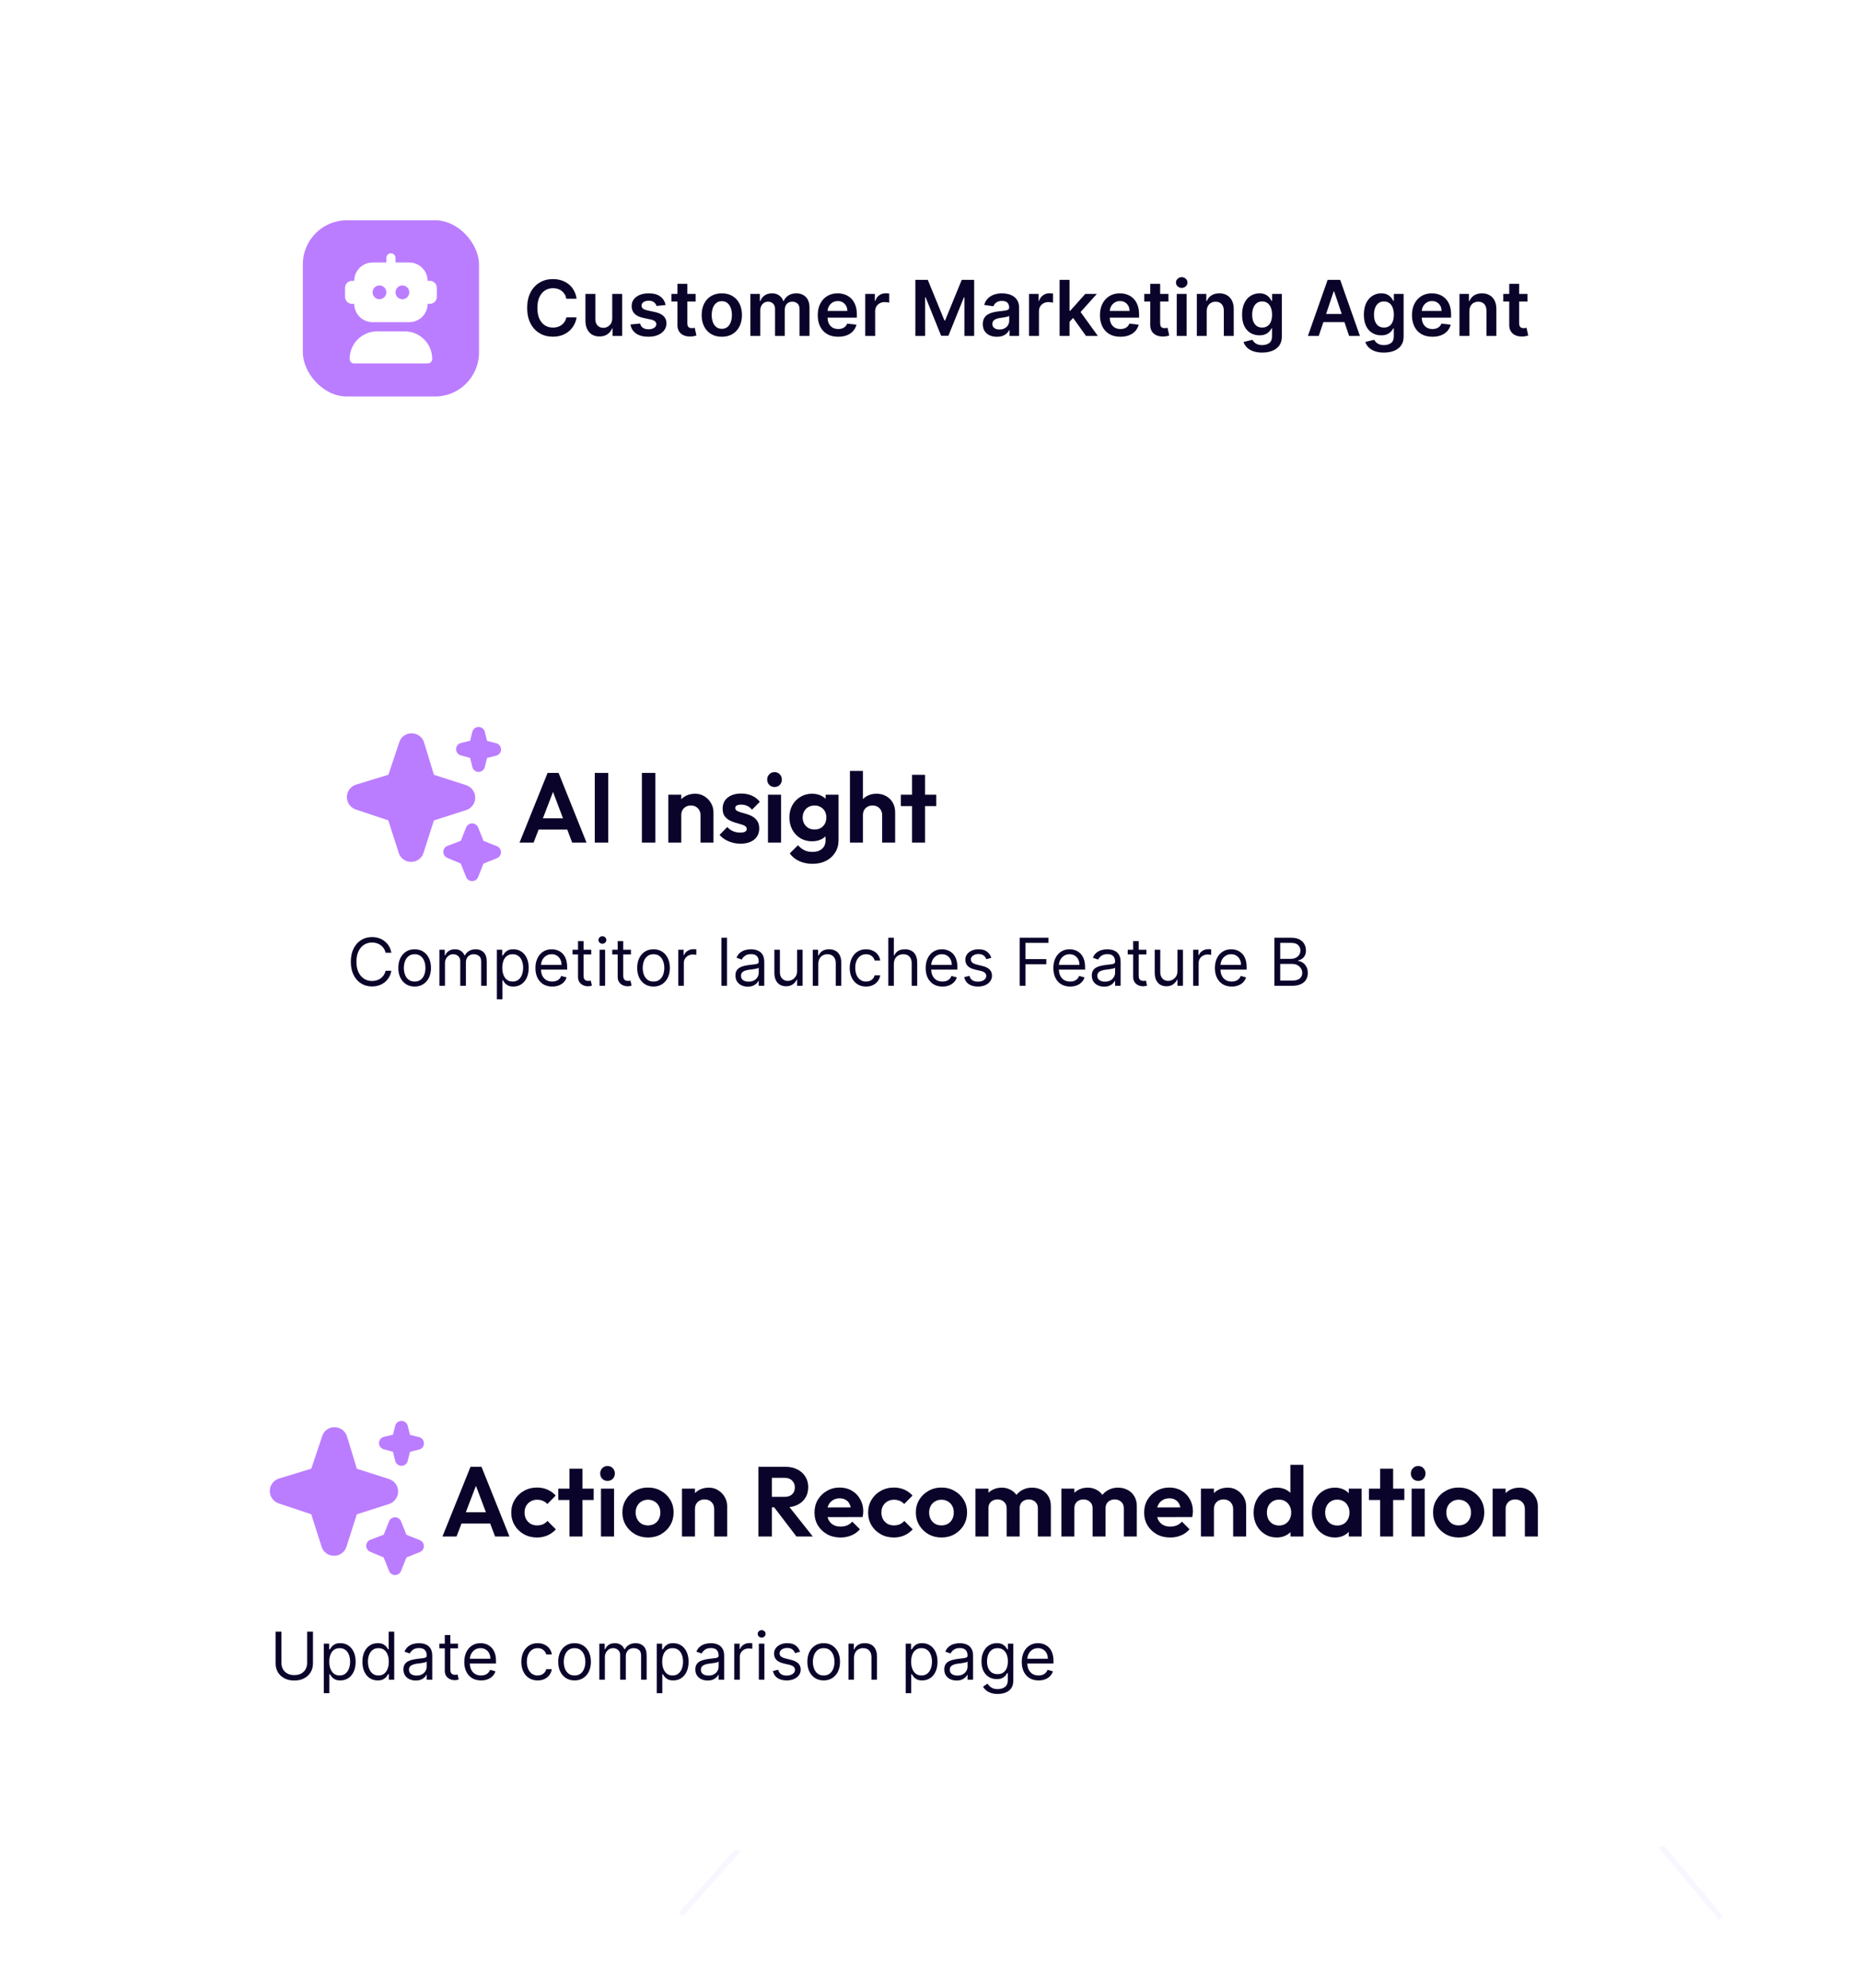 <svg width="338" height="361" viewBox="0 0 338 361" fill="none" xmlns="http://www.w3.org/2000/svg">
<rect x="1" width="336" height="356" rx="16" fill="white"/>
<line x1="123.626" y1="347.668" x2="171.626" y2="293.668" stroke="#FAF6FF"/>
<line x1="312.609" y1="348.329" x2="266.618" y2="293.321" stroke="#FAF6FF"/>
<g filter="url(#filter0_d_2265_6545)">
<rect x="39" y="104" width="260" height="102" rx="16" fill="white"/>
<path d="M94.36 149L99.454 136.346H101.452L106.528 149H103.918L99.994 138.614H100.894L96.916 149H94.36ZM97.06 146.642V144.59H103.864V146.642H97.06ZM108.023 149V136.346H110.471V149H108.023ZM116.583 149V136.346H119.031V149H116.583ZM127.226 149V144.014C127.226 143.498 127.064 143.078 126.74 142.754C126.416 142.43 125.996 142.268 125.48 142.268C125.144 142.268 124.844 142.34 124.58 142.484C124.316 142.628 124.106 142.832 123.95 143.096C123.806 143.36 123.734 143.666 123.734 144.014L122.816 143.546C122.816 142.862 122.96 142.268 123.248 141.764C123.548 141.248 123.956 140.846 124.472 140.558C125 140.27 125.594 140.126 126.254 140.126C126.89 140.126 127.46 140.288 127.964 140.612C128.468 140.924 128.864 141.338 129.152 141.854C129.44 142.358 129.584 142.904 129.584 143.492V149H127.226ZM121.376 149V140.306H123.734V149H121.376ZM134.471 149.198C133.979 149.198 133.493 149.132 133.013 149C132.545 148.868 132.113 148.688 131.717 148.46C131.321 148.22 130.979 147.932 130.691 147.596L132.095 146.174C132.395 146.51 132.743 146.762 133.139 146.93C133.535 147.098 133.973 147.182 134.453 147.182C134.837 147.182 135.125 147.128 135.317 147.02C135.521 146.912 135.623 146.75 135.623 146.534C135.623 146.294 135.515 146.108 135.299 145.976C135.095 145.844 134.825 145.736 134.489 145.652C134.153 145.556 133.799 145.454 133.427 145.346C133.067 145.226 132.719 145.076 132.383 144.896C132.047 144.704 131.771 144.446 131.555 144.122C131.351 143.786 131.249 143.354 131.249 142.826C131.249 142.274 131.381 141.794 131.645 141.386C131.921 140.978 132.311 140.66 132.815 140.432C133.319 140.204 133.913 140.09 134.597 140.09C135.317 140.09 135.965 140.216 136.541 140.468C137.129 140.72 137.615 141.098 137.999 141.602L136.577 143.024C136.313 142.7 136.013 142.466 135.677 142.322C135.353 142.178 134.999 142.106 134.615 142.106C134.267 142.106 133.997 142.16 133.805 142.268C133.625 142.376 133.535 142.526 133.535 142.718C133.535 142.934 133.637 143.102 133.841 143.222C134.057 143.342 134.333 143.45 134.669 143.546C135.005 143.63 135.353 143.732 135.713 143.852C136.085 143.96 136.433 144.116 136.757 144.32C137.093 144.524 137.363 144.794 137.567 145.13C137.783 145.466 137.891 145.898 137.891 146.426C137.891 147.278 137.585 147.956 136.973 148.46C136.361 148.952 135.527 149.198 134.471 149.198ZM139.482 149V140.306H141.858V149H139.482ZM140.67 138.902C140.286 138.902 139.968 138.776 139.716 138.524C139.464 138.26 139.338 137.936 139.338 137.552C139.338 137.18 139.464 136.862 139.716 136.598C139.968 136.334 140.286 136.202 140.67 136.202C141.066 136.202 141.384 136.334 141.624 136.598C141.876 136.862 142.002 137.18 142.002 137.552C142.002 137.936 141.876 138.26 141.624 138.524C141.384 138.776 141.066 138.902 140.67 138.902ZM147.582 152.852C146.658 152.852 145.842 152.684 145.134 152.348C144.426 152.024 143.862 151.562 143.442 150.962L144.936 149.468C145.272 149.864 145.644 150.164 146.052 150.368C146.472 150.584 146.976 150.692 147.564 150.692C148.296 150.692 148.872 150.506 149.292 150.134C149.724 149.762 149.94 149.246 149.94 148.586V146.408L150.336 144.5L149.958 142.592V140.306H152.298V148.55C152.298 149.414 152.094 150.164 151.686 150.8C151.29 151.448 150.738 151.952 150.03 152.312C149.322 152.672 148.506 152.852 147.582 152.852ZM147.474 148.766C146.694 148.766 145.992 148.58 145.368 148.208C144.744 147.824 144.252 147.302 143.892 146.642C143.544 145.982 143.37 145.244 143.37 144.428C143.37 143.612 143.544 142.88 143.892 142.232C144.252 141.584 144.744 141.074 145.368 140.702C145.992 140.318 146.694 140.126 147.474 140.126C148.122 140.126 148.692 140.252 149.184 140.504C149.688 140.756 150.084 141.104 150.372 141.548C150.66 141.98 150.816 142.49 150.84 143.078V145.814C150.816 146.39 150.654 146.906 150.354 147.362C150.066 147.806 149.67 148.154 149.166 148.406C148.674 148.646 148.11 148.766 147.474 148.766ZM147.942 146.624C148.374 146.624 148.746 146.534 149.058 146.354C149.382 146.162 149.634 145.904 149.814 145.58C149.994 145.244 150.084 144.866 150.084 144.446C150.084 144.014 149.994 143.636 149.814 143.312C149.634 142.988 149.382 142.736 149.058 142.556C148.746 142.364 148.374 142.268 147.942 142.268C147.51 142.268 147.132 142.364 146.808 142.556C146.484 142.736 146.232 142.994 146.052 143.33C145.872 143.654 145.782 144.026 145.782 144.446C145.782 144.854 145.872 145.226 146.052 145.562C146.232 145.886 146.484 146.144 146.808 146.336C147.132 146.528 147.51 146.624 147.942 146.624ZM160.22 149V144.014C160.22 143.498 160.058 143.078 159.734 142.754C159.41 142.43 158.99 142.268 158.474 142.268C158.138 142.268 157.838 142.34 157.574 142.484C157.31 142.628 157.1 142.832 156.944 143.096C156.8 143.36 156.728 143.666 156.728 144.014L155.81 143.546C155.81 142.862 155.954 142.268 156.242 141.764C156.53 141.248 156.926 140.846 157.43 140.558C157.946 140.27 158.534 140.126 159.194 140.126C159.854 140.126 160.436 140.27 160.94 140.558C161.456 140.846 161.858 141.242 162.146 141.746C162.434 142.25 162.578 142.832 162.578 143.492V149H160.22ZM154.37 149V135.986H156.728V149H154.37ZM165.65 149V136.688H168.008V149H165.65ZM163.616 142.376V140.306H170.042V142.376H163.616Z" fill="#0A042A"/>
<path d="M71.079 169H70.023C69.96 168.696 69.851 168.429 69.695 168.199C69.541 167.969 69.354 167.776 69.132 167.619C68.913 167.46 68.671 167.341 68.403 167.261C68.136 167.182 67.858 167.142 67.568 167.142C67.04 167.142 66.561 167.276 66.132 167.543C65.706 167.81 65.367 168.203 65.114 168.723C64.864 169.243 64.739 169.881 64.739 170.636C64.739 171.392 64.864 172.03 65.114 172.55C65.367 173.07 65.706 173.463 66.132 173.73C66.561 173.997 67.04 174.131 67.568 174.131C67.858 174.131 68.136 174.091 68.403 174.011C68.671 173.932 68.913 173.814 69.132 173.658C69.354 173.499 69.541 173.304 69.695 173.074C69.851 172.841 69.96 172.574 70.023 172.273H71.079C71 172.719 70.855 173.118 70.645 173.47C70.435 173.822 70.173 174.122 69.861 174.369C69.548 174.614 69.197 174.8 68.808 174.928C68.422 175.055 68.008 175.119 67.568 175.119C66.824 175.119 66.162 174.938 65.582 174.574C65.003 174.21 64.547 173.693 64.215 173.023C63.882 172.352 63.716 171.557 63.716 170.636C63.716 169.716 63.882 168.92 64.215 168.25C64.547 167.58 65.003 167.062 65.582 166.699C66.162 166.335 66.824 166.153 67.568 166.153C68.008 166.153 68.422 166.217 68.808 166.345C69.197 166.473 69.548 166.661 69.861 166.908C70.173 167.152 70.435 167.45 70.645 167.803C70.855 168.152 71 168.551 71.079 169ZM75.31 175.136C74.719 175.136 74.201 174.996 73.755 174.714C73.311 174.433 72.965 174.04 72.715 173.534C72.468 173.028 72.344 172.437 72.344 171.761C72.344 171.08 72.468 170.484 72.715 169.976C72.965 169.467 73.311 169.072 73.755 168.791C74.201 168.51 74.719 168.369 75.31 168.369C75.901 168.369 76.418 168.51 76.861 168.791C77.307 169.072 77.654 169.467 77.901 169.976C78.151 170.484 78.276 171.08 78.276 171.761C78.276 172.437 78.151 173.028 77.901 173.534C77.654 174.04 77.307 174.433 76.861 174.714C76.418 174.996 75.901 175.136 75.31 175.136ZM75.31 174.233C75.759 174.233 76.128 174.118 76.418 173.888C76.708 173.658 76.922 173.355 77.061 172.98C77.201 172.605 77.27 172.199 77.27 171.761C77.27 171.324 77.201 170.916 77.061 170.538C76.922 170.161 76.708 169.855 76.418 169.622C76.128 169.389 75.759 169.273 75.31 169.273C74.861 169.273 74.492 169.389 74.202 169.622C73.912 169.855 73.698 170.161 73.559 170.538C73.419 170.916 73.35 171.324 73.35 171.761C73.35 172.199 73.419 172.605 73.559 172.98C73.698 173.355 73.912 173.658 74.202 173.888C74.492 174.118 74.861 174.233 75.31 174.233ZM79.811 175V168.455H80.783V169.477H80.868C81.004 169.128 81.224 168.857 81.528 168.663C81.832 168.467 82.197 168.369 82.624 168.369C83.055 168.369 83.415 168.467 83.702 168.663C83.992 168.857 84.217 169.128 84.379 169.477H84.447C84.615 169.139 84.867 168.871 85.202 168.672C85.537 168.47 85.939 168.369 86.408 168.369C86.993 168.369 87.472 168.553 87.844 168.919C88.216 169.283 88.402 169.849 88.402 170.619V175H87.396V170.619C87.396 170.136 87.264 169.791 87 169.584C86.736 169.376 86.425 169.273 86.067 169.273C85.606 169.273 85.25 169.412 84.997 169.69C84.744 169.966 84.618 170.315 84.618 170.739V175H83.595V170.517C83.595 170.145 83.474 169.845 83.233 169.618C82.992 169.388 82.68 169.273 82.3 169.273C82.038 169.273 81.794 169.342 81.567 169.482C81.342 169.621 81.16 169.814 81.021 170.061C80.885 170.305 80.817 170.588 80.817 170.909V175H79.811ZM90.241 177.455V168.455H91.212V169.494H91.332C91.406 169.381 91.508 169.236 91.638 169.06C91.772 168.881 91.962 168.722 92.21 168.582C92.46 168.44 92.798 168.369 93.224 168.369C93.775 168.369 94.261 168.507 94.681 168.783C95.102 169.058 95.43 169.449 95.665 169.955C95.901 170.46 96.019 171.057 96.019 171.744C96.019 172.438 95.901 173.038 95.665 173.547C95.43 174.053 95.103 174.445 94.685 174.723C94.268 174.999 93.786 175.136 93.241 175.136C92.82 175.136 92.484 175.067 92.231 174.928C91.978 174.786 91.783 174.625 91.647 174.446C91.511 174.264 91.406 174.114 91.332 173.994H91.246V177.455H90.241ZM91.229 171.727C91.229 172.222 91.302 172.658 91.447 173.036C91.592 173.411 91.803 173.705 92.082 173.918C92.36 174.128 92.701 174.233 93.104 174.233C93.525 174.233 93.876 174.122 94.157 173.901C94.441 173.676 94.654 173.375 94.796 172.997C94.941 172.616 95.013 172.193 95.013 171.727C95.013 171.267 94.942 170.852 94.8 170.483C94.661 170.111 94.45 169.817 94.165 169.601C93.884 169.382 93.531 169.273 93.104 169.273C92.695 169.273 92.352 169.376 92.073 169.584C91.795 169.788 91.585 170.075 91.442 170.445C91.3 170.811 91.229 171.239 91.229 171.727ZM100.298 175.136C99.667 175.136 99.123 174.997 98.665 174.719C98.211 174.438 97.86 174.045 97.613 173.543C97.369 173.037 97.246 172.449 97.246 171.778C97.246 171.108 97.369 170.517 97.613 170.006C97.86 169.491 98.204 169.091 98.644 168.804C99.087 168.514 99.604 168.369 100.195 168.369C100.536 168.369 100.873 168.426 101.205 168.54C101.538 168.653 101.84 168.838 102.113 169.094C102.386 169.347 102.603 169.682 102.765 170.099C102.927 170.517 103.008 171.031 103.008 171.642V172.068H97.962V171.199H101.985C101.985 170.83 101.911 170.5 101.763 170.21C101.619 169.92 101.411 169.692 101.141 169.524C100.874 169.357 100.559 169.273 100.195 169.273C99.795 169.273 99.448 169.372 99.156 169.571C98.866 169.767 98.643 170.023 98.487 170.338C98.33 170.653 98.252 170.991 98.252 171.352V171.932C98.252 172.426 98.337 172.845 98.508 173.189C98.681 173.53 98.921 173.79 99.228 173.969C99.535 174.145 99.891 174.233 100.298 174.233C100.562 174.233 100.8 174.196 101.013 174.122C101.229 174.045 101.415 173.932 101.572 173.781C101.728 173.628 101.849 173.437 101.934 173.21L102.906 173.483C102.803 173.812 102.631 174.102 102.39 174.352C102.148 174.599 101.85 174.793 101.495 174.932C101.14 175.068 100.741 175.136 100.298 175.136ZM107.384 168.455V169.307H103.992V168.455H107.384ZM104.981 166.886H105.987V173.125C105.987 173.409 106.028 173.622 106.11 173.764C106.195 173.903 106.303 173.997 106.434 174.045C106.567 174.091 106.708 174.114 106.856 174.114C106.967 174.114 107.058 174.108 107.129 174.097C107.2 174.082 107.256 174.071 107.299 174.062L107.504 174.966C107.435 174.991 107.34 175.017 107.218 175.043C107.096 175.071 106.941 175.085 106.754 175.085C106.469 175.085 106.191 175.024 105.918 174.902C105.648 174.78 105.424 174.594 105.245 174.344C105.069 174.094 104.981 173.778 104.981 173.398V166.886ZM108.897 175V168.455H109.903V175H108.897ZM109.408 167.364C109.212 167.364 109.043 167.297 108.901 167.163C108.762 167.03 108.692 166.869 108.692 166.682C108.692 166.494 108.762 166.334 108.901 166.2C109.043 166.067 109.212 166 109.408 166C109.604 166 109.772 166.067 109.911 166.2C110.053 166.334 110.124 166.494 110.124 166.682C110.124 166.869 110.053 167.03 109.911 167.163C109.772 167.297 109.604 167.364 109.408 167.364ZM114.591 168.455V169.307H111.199V168.455H114.591ZM112.188 166.886H113.194V173.125C113.194 173.409 113.235 173.622 113.317 173.764C113.402 173.903 113.51 173.997 113.641 174.045C113.775 174.091 113.915 174.114 114.063 174.114C114.174 174.114 114.265 174.108 114.336 174.097C114.407 174.082 114.463 174.071 114.506 174.062L114.711 174.966C114.642 174.991 114.547 175.017 114.425 175.043C114.303 175.071 114.148 175.085 113.961 175.085C113.676 175.085 113.398 175.024 113.125 174.902C112.855 174.78 112.631 174.594 112.452 174.344C112.276 174.094 112.188 173.778 112.188 173.398V166.886ZM118.693 175.136C118.102 175.136 117.583 174.996 117.137 174.714C116.694 174.433 116.348 174.04 116.098 173.534C115.85 173.028 115.727 172.437 115.727 171.761C115.727 171.08 115.85 170.484 116.098 169.976C116.348 169.467 116.694 169.072 117.137 168.791C117.583 168.51 118.102 168.369 118.693 168.369C119.284 168.369 119.801 168.51 120.244 168.791C120.69 169.072 121.037 169.467 121.284 169.976C121.534 170.484 121.659 171.08 121.659 171.761C121.659 172.437 121.534 173.028 121.284 173.534C121.037 174.04 120.69 174.433 120.244 174.714C119.801 174.996 119.284 175.136 118.693 175.136ZM118.693 174.233C119.142 174.233 119.511 174.118 119.801 173.888C120.091 173.658 120.305 173.355 120.444 172.98C120.583 172.605 120.653 172.199 120.653 171.761C120.653 171.324 120.583 170.916 120.444 170.538C120.305 170.161 120.091 169.855 119.801 169.622C119.511 169.389 119.142 169.273 118.693 169.273C118.244 169.273 117.875 169.389 117.585 169.622C117.295 169.855 117.081 170.161 116.941 170.538C116.802 170.916 116.733 171.324 116.733 171.761C116.733 172.199 116.802 172.605 116.941 172.98C117.081 173.355 117.295 173.658 117.585 173.888C117.875 174.118 118.244 174.233 118.693 174.233ZM123.194 175V168.455H124.165V169.443H124.234C124.353 169.119 124.569 168.857 124.881 168.655C125.194 168.453 125.546 168.352 125.938 168.352C126.012 168.352 126.104 168.354 126.215 168.357C126.326 168.359 126.41 168.364 126.467 168.369V169.392C126.433 169.384 126.354 169.371 126.232 169.354C126.113 169.334 125.987 169.324 125.853 169.324C125.535 169.324 125.251 169.391 125.001 169.524C124.754 169.655 124.558 169.837 124.413 170.07C124.271 170.3 124.2 170.562 124.2 170.858V175H123.194ZM132.039 166.273V175H131.034V166.273H132.039ZM135.808 175.153C135.393 175.153 135.016 175.075 134.678 174.919C134.34 174.76 134.072 174.531 133.873 174.233C133.674 173.932 133.575 173.568 133.575 173.142C133.575 172.767 133.648 172.463 133.796 172.23C133.944 171.994 134.141 171.81 134.388 171.676C134.636 171.543 134.908 171.443 135.207 171.378C135.508 171.31 135.81 171.256 136.114 171.216C136.512 171.165 136.835 171.126 137.082 171.101C137.332 171.072 137.513 171.026 137.627 170.96C137.744 170.895 137.802 170.781 137.802 170.619V170.585C137.802 170.165 137.687 169.838 137.457 169.605C137.229 169.372 136.884 169.256 136.421 169.256C135.941 169.256 135.565 169.361 135.292 169.571C135.019 169.781 134.827 170.006 134.717 170.244L133.762 169.903C133.933 169.506 134.16 169.196 134.444 168.974C134.731 168.75 135.043 168.594 135.381 168.506C135.722 168.415 136.058 168.369 136.387 168.369C136.597 168.369 136.839 168.395 137.112 168.446C137.387 168.494 137.653 168.595 137.908 168.749C138.167 168.902 138.381 169.134 138.552 169.443C138.722 169.753 138.808 170.168 138.808 170.688V175H137.802V174.114H137.751C137.683 174.256 137.569 174.408 137.41 174.57C137.251 174.732 137.039 174.869 136.775 174.983C136.511 175.097 136.188 175.153 135.808 175.153ZM135.961 174.25C136.359 174.25 136.694 174.172 136.967 174.016C137.242 173.859 137.45 173.658 137.589 173.411C137.731 173.163 137.802 172.903 137.802 172.631V171.71C137.759 171.761 137.665 171.808 137.521 171.851C137.379 171.891 137.214 171.926 137.026 171.957C136.842 171.986 136.661 172.011 136.485 172.034C136.312 172.054 136.171 172.071 136.063 172.085C135.802 172.119 135.558 172.175 135.33 172.251C135.106 172.325 134.924 172.437 134.785 172.588C134.648 172.736 134.58 172.937 134.58 173.193C134.58 173.543 134.71 173.807 134.968 173.986C135.229 174.162 135.56 174.25 135.961 174.25ZM144.768 172.324V168.455H145.774V175H144.768V173.892H144.7C144.547 174.224 144.308 174.507 143.984 174.74C143.66 174.97 143.251 175.085 142.757 175.085C142.348 175.085 141.984 174.996 141.666 174.817C141.348 174.635 141.098 174.362 140.916 173.999C140.734 173.632 140.643 173.17 140.643 172.614V168.455H141.649V172.545C141.649 173.023 141.782 173.403 142.049 173.688C142.319 173.972 142.663 174.114 143.081 174.114C143.331 174.114 143.585 174.05 143.843 173.922C144.105 173.794 144.324 173.598 144.5 173.334C144.679 173.07 144.768 172.733 144.768 172.324ZM148.621 171.062V175H147.616V168.455H148.587V169.477H148.673C148.826 169.145 149.059 168.878 149.371 168.676C149.684 168.472 150.087 168.369 150.582 168.369C151.025 168.369 151.413 168.46 151.745 168.642C152.077 168.821 152.336 169.094 152.521 169.46C152.705 169.824 152.798 170.284 152.798 170.841V175H151.792V170.909C151.792 170.395 151.658 169.994 151.391 169.707C151.124 169.418 150.758 169.273 150.292 169.273C149.971 169.273 149.684 169.342 149.431 169.482C149.181 169.621 148.984 169.824 148.839 170.091C148.694 170.358 148.621 170.682 148.621 171.062ZM157.294 175.136C156.681 175.136 156.152 174.991 155.709 174.702C155.266 174.412 154.925 174.013 154.686 173.504C154.448 172.996 154.328 172.415 154.328 171.761C154.328 171.097 154.451 170.51 154.695 170.001C154.942 169.49 155.286 169.091 155.726 168.804C156.169 168.514 156.686 168.369 157.277 168.369C157.738 168.369 158.152 168.455 158.522 168.625C158.891 168.795 159.194 169.034 159.429 169.341C159.665 169.648 159.811 170.006 159.868 170.415H158.863C158.786 170.116 158.615 169.852 158.351 169.622C158.09 169.389 157.738 169.273 157.294 169.273C156.902 169.273 156.559 169.375 156.263 169.58C155.971 169.781 155.742 170.067 155.577 170.436C155.415 170.803 155.334 171.233 155.334 171.727C155.334 172.233 155.414 172.673 155.573 173.048C155.735 173.423 155.962 173.714 156.255 173.922C156.55 174.129 156.897 174.233 157.294 174.233C157.556 174.233 157.793 174.188 158.006 174.097C158.219 174.006 158.4 173.875 158.547 173.705C158.695 173.534 158.8 173.33 158.863 173.091H159.868C159.811 173.477 159.671 173.825 159.446 174.135C159.225 174.442 158.931 174.686 158.564 174.868C158.201 175.047 157.777 175.136 157.294 175.136ZM162.344 171.062V175H161.338V166.273H162.344V169.477H162.429C162.583 169.139 162.813 168.871 163.12 168.672C163.429 168.47 163.841 168.369 164.355 168.369C164.801 168.369 165.192 168.459 165.527 168.638C165.863 168.814 166.123 169.085 166.307 169.452C166.495 169.815 166.588 170.278 166.588 170.841V175H165.583V170.909C165.583 170.389 165.448 169.987 165.178 169.703C164.911 169.416 164.54 169.273 164.066 169.273C163.736 169.273 163.441 169.342 163.179 169.482C162.921 169.621 162.716 169.824 162.566 170.091C162.418 170.358 162.344 170.682 162.344 171.062ZM171.173 175.136C170.542 175.136 169.998 174.997 169.54 174.719C169.086 174.438 168.735 174.045 168.488 173.543C168.244 173.037 168.121 172.449 168.121 171.778C168.121 171.108 168.244 170.517 168.488 170.006C168.735 169.491 169.079 169.091 169.519 168.804C169.962 168.514 170.479 168.369 171.07 168.369C171.411 168.369 171.748 168.426 172.08 168.54C172.413 168.653 172.715 168.838 172.988 169.094C173.261 169.347 173.478 169.682 173.64 170.099C173.802 170.517 173.883 171.031 173.883 171.642V172.068H168.837V171.199H172.86C172.86 170.83 172.786 170.5 172.638 170.21C172.494 169.92 172.286 169.692 172.016 169.524C171.749 169.357 171.434 169.273 171.07 169.273C170.67 169.273 170.323 169.372 170.031 169.571C169.741 169.767 169.518 170.023 169.362 170.338C169.205 170.653 169.127 170.991 169.127 171.352V171.932C169.127 172.426 169.212 172.845 169.383 173.189C169.556 173.53 169.796 173.79 170.103 173.969C170.41 174.145 170.766 174.233 171.173 174.233C171.437 174.233 171.675 174.196 171.888 174.122C172.104 174.045 172.29 173.932 172.447 173.781C172.603 173.628 172.724 173.437 172.809 173.21L173.781 173.483C173.678 173.812 173.506 174.102 173.265 174.352C173.023 174.599 172.725 174.793 172.37 174.932C172.015 175.068 171.616 175.136 171.173 175.136ZM180.049 169.92L179.146 170.176C179.089 170.026 179.005 169.879 178.894 169.737C178.786 169.592 178.638 169.473 178.451 169.379C178.263 169.286 178.023 169.239 177.731 169.239C177.33 169.239 176.996 169.331 176.729 169.516C176.465 169.697 176.333 169.929 176.333 170.21C176.333 170.46 176.424 170.658 176.606 170.803C176.788 170.947 177.072 171.068 177.458 171.165L178.43 171.403C179.015 171.545 179.451 171.763 179.738 172.055C180.025 172.345 180.168 172.719 180.168 173.176C180.168 173.551 180.06 173.886 179.844 174.182C179.631 174.477 179.333 174.71 178.95 174.881C178.566 175.051 178.12 175.136 177.612 175.136C176.944 175.136 176.391 174.991 175.954 174.702C175.516 174.412 175.239 173.989 175.123 173.432L176.077 173.193C176.168 173.545 176.34 173.81 176.593 173.986C176.849 174.162 177.183 174.25 177.594 174.25C178.063 174.25 178.435 174.151 178.711 173.952C178.989 173.75 179.129 173.509 179.129 173.227C179.129 173 179.049 172.81 178.89 172.656C178.731 172.5 178.487 172.384 178.157 172.307L177.066 172.051C176.467 171.909 176.026 171.689 175.745 171.391C175.467 171.089 175.327 170.713 175.327 170.261C175.327 169.892 175.431 169.565 175.638 169.281C175.849 168.997 176.134 168.774 176.495 168.612C176.859 168.45 177.271 168.369 177.731 168.369C178.379 168.369 178.887 168.511 179.256 168.795C179.629 169.08 179.893 169.455 180.049 169.92ZM185.194 175V166.273H190.426V167.21H186.25V170.159H190.034V171.097H186.25V175H185.194ZM194.364 175.136C193.733 175.136 193.189 174.997 192.732 174.719C192.277 174.438 191.926 174.045 191.679 173.543C191.435 173.037 191.313 172.449 191.313 171.778C191.313 171.108 191.435 170.517 191.679 170.006C191.926 169.491 192.27 169.091 192.711 168.804C193.154 168.514 193.671 168.369 194.262 168.369C194.603 168.369 194.939 168.426 195.272 168.54C195.604 168.653 195.907 168.838 196.179 169.094C196.452 169.347 196.669 169.682 196.831 170.099C196.993 170.517 197.074 171.031 197.074 171.642V172.068H192.029V171.199H196.051C196.051 170.83 195.978 170.5 195.83 170.21C195.685 169.92 195.478 169.692 195.208 169.524C194.941 169.357 194.625 169.273 194.262 169.273C193.861 169.273 193.515 169.372 193.222 169.571C192.932 169.767 192.709 170.023 192.553 170.338C192.397 170.653 192.319 170.991 192.319 171.352V171.932C192.319 172.426 192.404 172.845 192.574 173.189C192.748 173.53 192.988 173.79 193.294 173.969C193.601 174.145 193.958 174.233 194.364 174.233C194.628 174.233 194.867 174.196 195.08 174.122C195.296 174.045 195.482 173.932 195.638 173.781C195.794 173.628 195.915 173.437 196 173.21L196.972 173.483C196.87 173.812 196.698 174.102 196.456 174.352C196.215 174.599 195.917 174.793 195.561 174.932C195.206 175.068 194.807 175.136 194.364 175.136ZM200.53 175.153C200.115 175.153 199.739 175.075 199.401 174.919C199.063 174.76 198.794 174.531 198.596 174.233C198.397 173.932 198.297 173.568 198.297 173.142C198.297 172.767 198.371 172.463 198.519 172.23C198.667 171.994 198.864 171.81 199.111 171.676C199.358 171.543 199.631 171.443 199.929 171.378C200.23 171.31 200.533 171.256 200.837 171.216C201.235 171.165 201.557 171.126 201.804 171.101C202.054 171.072 202.236 171.026 202.35 170.96C202.466 170.895 202.525 170.781 202.525 170.619V170.585C202.525 170.165 202.409 169.838 202.179 169.605C201.952 169.372 201.607 169.256 201.144 169.256C200.664 169.256 200.287 169.361 200.015 169.571C199.742 169.781 199.55 170.006 199.439 170.244L198.485 169.903C198.655 169.506 198.882 169.196 199.167 168.974C199.453 168.75 199.766 168.594 200.104 168.506C200.445 168.415 200.78 168.369 201.11 168.369C201.32 168.369 201.561 168.395 201.834 168.446C202.11 168.494 202.375 168.595 202.631 168.749C202.89 168.902 203.104 169.134 203.275 169.443C203.445 169.753 203.53 170.168 203.53 170.688V175H202.525V174.114H202.473C202.405 174.256 202.292 174.408 202.132 174.57C201.973 174.732 201.762 174.869 201.498 174.983C201.233 175.097 200.911 175.153 200.53 175.153ZM200.684 174.25C201.081 174.25 201.417 174.172 201.689 174.016C201.965 173.859 202.172 173.658 202.311 173.411C202.453 173.163 202.525 172.903 202.525 172.631V171.71C202.482 171.761 202.388 171.808 202.243 171.851C202.101 171.891 201.936 171.926 201.749 171.957C201.564 171.986 201.384 172.011 201.208 172.034C201.034 172.054 200.894 172.071 200.786 172.085C200.525 172.119 200.28 172.175 200.053 172.251C199.828 172.325 199.647 172.437 199.507 172.588C199.371 172.736 199.303 172.937 199.303 173.193C199.303 173.543 199.432 173.807 199.691 173.986C199.952 174.162 200.283 174.25 200.684 174.25ZM208.212 168.455V169.307H204.82V168.455H208.212ZM205.809 166.886H206.815V173.125C206.815 173.409 206.856 173.622 206.938 173.764C207.023 173.903 207.131 173.997 207.262 174.045C207.396 174.091 207.536 174.114 207.684 174.114C207.795 174.114 207.886 174.108 207.957 174.097C208.028 174.082 208.085 174.071 208.127 174.062L208.332 174.966C208.263 174.991 208.168 175.017 208.046 175.043C207.924 175.071 207.769 175.085 207.582 175.085C207.298 175.085 207.019 175.024 206.746 174.902C206.477 174.78 206.252 174.594 206.073 174.344C205.897 174.094 205.809 173.778 205.809 173.398V166.886ZM213.85 172.324V168.455H214.856V175H213.85V173.892H213.782C213.629 174.224 213.39 174.507 213.066 174.74C212.742 174.97 212.333 175.085 211.839 175.085C211.43 175.085 211.066 174.996 210.748 174.817C210.43 174.635 210.18 174.362 209.998 173.999C209.816 173.632 209.725 173.17 209.725 172.614V168.455H210.731V172.545C210.731 173.023 210.864 173.403 211.131 173.688C211.401 173.972 211.745 174.114 212.163 174.114C212.413 174.114 212.667 174.05 212.925 173.922C213.187 173.794 213.406 173.598 213.582 173.334C213.761 173.07 213.85 172.733 213.85 172.324ZM216.698 175V168.455H217.669V169.443H217.738C217.857 169.119 218.073 168.857 218.385 168.655C218.698 168.453 219.05 168.352 219.442 168.352C219.516 168.352 219.608 168.354 219.719 168.357C219.83 168.359 219.914 168.364 219.971 168.369V169.392C219.936 169.384 219.858 169.371 219.736 169.354C219.617 169.334 219.49 169.324 219.357 169.324C219.039 169.324 218.755 169.391 218.505 169.524C218.257 169.655 218.061 169.837 217.917 170.07C217.775 170.3 217.703 170.562 217.703 170.858V175H216.698ZM223.708 175.136C223.077 175.136 222.533 174.997 222.076 174.719C221.621 174.438 221.27 174.045 221.023 173.543C220.779 173.037 220.657 172.449 220.657 171.778C220.657 171.108 220.779 170.517 221.023 170.006C221.27 169.491 221.614 169.091 222.054 168.804C222.498 168.514 223.015 168.369 223.605 168.369C223.946 168.369 224.283 168.426 224.615 168.54C224.948 168.653 225.25 168.838 225.523 169.094C225.796 169.347 226.013 169.682 226.175 170.099C226.337 170.517 226.418 171.031 226.418 171.642V172.068H221.373V171.199H225.395C225.395 170.83 225.321 170.5 225.174 170.21C225.029 169.92 224.821 169.692 224.551 169.524C224.284 169.357 223.969 169.273 223.605 169.273C223.205 169.273 222.858 169.372 222.566 169.571C222.276 169.767 222.053 170.023 221.897 170.338C221.74 170.653 221.662 170.991 221.662 171.352V171.932C221.662 172.426 221.748 172.845 221.918 173.189C222.091 173.53 222.331 173.79 222.638 173.969C222.945 174.145 223.301 174.233 223.708 174.233C223.972 174.233 224.211 174.196 224.424 174.122C224.64 174.045 224.826 173.932 224.982 173.781C225.138 173.628 225.259 173.437 225.344 173.21L226.316 173.483C226.213 173.812 226.042 174.102 225.8 174.352C225.559 174.599 225.26 174.793 224.905 174.932C224.55 175.068 224.151 175.136 223.708 175.136ZM231.459 175V166.273H234.51C235.118 166.273 235.62 166.378 236.015 166.588C236.409 166.795 236.703 167.075 236.897 167.428C237.09 167.777 237.186 168.165 237.186 168.591C237.186 168.966 237.12 169.276 236.986 169.52C236.855 169.764 236.682 169.957 236.466 170.099C236.253 170.241 236.022 170.347 235.772 170.415V170.5C236.039 170.517 236.307 170.611 236.577 170.781C236.847 170.952 237.073 171.196 237.255 171.514C237.436 171.832 237.527 172.222 237.527 172.682C237.527 173.119 237.428 173.513 237.229 173.862C237.03 174.212 236.716 174.489 236.287 174.693C235.858 174.898 235.3 175 234.613 175H231.459ZM232.516 174.062H234.613C235.303 174.062 235.793 173.929 236.083 173.662C236.375 173.392 236.522 173.065 236.522 172.682C236.522 172.386 236.446 172.114 236.296 171.864C236.145 171.611 235.931 171.409 235.652 171.259C235.374 171.105 235.044 171.028 234.664 171.028H232.516V174.062ZM232.516 170.108H234.476C234.794 170.108 235.081 170.045 235.337 169.92C235.596 169.795 235.8 169.619 235.951 169.392C236.104 169.165 236.181 168.898 236.181 168.591C236.181 168.207 236.047 167.882 235.78 167.615C235.513 167.345 235.09 167.21 234.51 167.21H232.516V170.108Z" fill="#0A042A"/>
<g clip-path="url(#clip0_2265_6545)">
<path d="M85.751 156C85.518 156 85.29 155.93 85.097 155.8C84.903 155.669 84.754 155.484 84.667 155.267L83.683 152.802L81.214 151.763C81.002 151.669 80.823 151.515 80.698 151.32C80.574 151.125 80.51 150.897 80.514 150.666C80.518 150.434 80.591 150.209 80.723 150.019C80.854 149.829 81.04 149.682 81.255 149.596L83.691 148.673L84.667 146.233C84.757 146.019 84.908 145.837 85.1 145.709C85.293 145.581 85.52 145.513 85.751 145.513C85.982 145.513 86.209 145.581 86.401 145.709C86.594 145.837 86.745 146.019 86.835 146.233L87.816 148.683L90.266 149.664C90.48 149.753 90.662 149.904 90.791 150.097C90.919 150.289 90.987 150.516 90.987 150.748C90.987 150.979 90.919 151.206 90.791 151.399C90.662 151.591 90.48 151.742 90.266 151.831L87.816 152.813L86.835 155.263C86.749 155.48 86.6 155.666 86.406 155.798C86.213 155.929 85.985 156 85.751 156ZM74.668 152.5C74.164 152.506 73.671 152.349 73.264 152.051C72.857 151.754 72.557 151.333 72.409 150.851L70.526 144.963L64.619 142.987C64.142 142.828 63.729 142.521 63.438 142.111C63.147 141.701 62.993 141.209 63 140.707C63.007 140.204 63.173 139.717 63.475 139.315C63.777 138.913 64.199 138.617 64.68 138.471L70.54 136.681L72.514 130.785C72.661 130.3 72.964 129.879 73.377 129.586C73.79 129.293 74.288 129.145 74.794 129.167C75.298 129.167 75.788 129.331 76.191 129.634C76.594 129.936 76.889 130.361 77.03 130.845L78.817 136.696L84.686 138.575C85.159 138.733 85.571 139.037 85.862 139.442C86.154 139.847 86.311 140.334 86.311 140.833C86.311 141.332 86.154 141.819 85.862 142.224C85.571 142.63 85.159 142.933 84.686 143.092L78.807 144.973L76.926 150.851C76.778 151.333 76.478 151.754 76.071 152.051C75.664 152.349 75.172 152.506 74.668 152.5ZM86.918 136.167C86.658 136.167 86.405 136.08 86.2 135.92C85.995 135.76 85.849 135.536 85.786 135.283L85.37 133.615L83.698 133.166C83.446 133.098 83.225 132.949 83.068 132.741C82.912 132.533 82.829 132.279 82.834 132.019C82.838 131.759 82.93 131.507 83.094 131.305C83.257 131.103 83.484 130.961 83.737 130.903L85.371 130.523L85.786 128.883C85.849 128.631 85.995 128.407 86.2 128.247C86.405 128.087 86.658 128 86.918 128C87.178 128 87.43 128.087 87.635 128.247C87.84 128.407 87.986 128.631 88.049 128.883L88.462 130.537L90.117 130.952C90.369 131.015 90.593 131.16 90.753 131.365C90.913 131.571 91 131.823 91 132.083C91 132.343 90.913 132.596 90.753 132.801C90.593 133.006 90.369 133.152 90.117 133.215L88.462 133.629L88.049 135.283C87.986 135.536 87.84 135.76 87.635 135.92C87.43 136.08 87.178 136.167 86.918 136.167Z" fill="#BB7DFF"/>
</g>
</g>
<g filter="url(#filter1_d_2265_6545)">
<rect x="43" y="24" width="251" height="56" rx="12" fill="white"/>
<rect x="55" y="36" width="32" height="32" rx="8" fill="#BB7DFF"/>
<path d="M77.668 62H64.335C63.875 62 63.501 61.627 63.501 61.167C63.501 58.409 65.744 56.167 68.501 56.167H73.501C76.259 56.167 78.501 58.409 78.501 61.167C78.501 61.627 78.128 62 77.668 62ZM78.085 47H77.668C77.668 45.162 76.173 43.667 74.335 43.667H71.835V42.833C71.835 42.373 71.461 42 71.001 42C70.541 42 70.168 42.373 70.168 42.833V43.667H67.668C65.83 43.667 64.335 45.162 64.335 47H63.918C63.229 47 62.668 47.561 62.668 48.25V49.917C62.668 50.606 63.229 51.167 63.918 51.167H64.335C64.335 53.005 65.83 54.5 67.668 54.5H74.335C76.173 54.5 77.668 53.005 77.668 51.167H78.085C78.774 51.167 79.335 50.606 79.335 49.917V48.25C79.335 47.561 78.774 47 78.085 47ZM68.918 50.333C68.228 50.333 67.668 49.773 67.668 49.083C67.668 48.393 68.228 47.833 68.918 47.833C69.608 47.833 70.168 48.393 70.168 49.083C70.168 49.773 69.608 50.333 68.918 50.333ZM73.085 50.333C72.395 50.333 71.835 49.773 71.835 49.083C71.835 48.393 72.395 47.833 73.085 47.833C73.775 47.833 74.335 48.393 74.335 49.083C74.335 49.773 73.775 50.333 73.085 50.333Z" fill="white"/>
<path d="M104.719 50.254H102.86C102.807 49.949 102.709 49.678 102.567 49.443C102.424 49.205 102.247 49.002 102.035 48.837C101.823 48.671 101.581 48.547 101.309 48.464C101.04 48.378 100.75 48.334 100.439 48.334C99.885 48.334 99.395 48.474 98.967 48.752C98.54 49.027 98.205 49.432 97.963 49.965C97.721 50.495 97.6 51.144 97.6 51.909C97.6 52.688 97.721 53.344 97.963 53.878C98.208 54.408 98.543 54.809 98.967 55.081C99.395 55.349 99.884 55.484 100.434 55.484C100.739 55.484 101.024 55.444 101.289 55.364C101.558 55.282 101.798 55.16 102.01 55.001C102.225 54.842 102.406 54.647 102.552 54.415C102.701 54.183 102.804 53.918 102.86 53.619L104.719 53.629C104.65 54.113 104.499 54.567 104.267 54.992C104.038 55.416 103.738 55.79 103.367 56.115C102.996 56.437 102.562 56.688 102.065 56.871C101.567 57.05 101.016 57.139 100.409 57.139C99.514 57.139 98.715 56.932 98.013 56.518C97.31 56.103 96.757 55.505 96.352 54.723C95.948 53.941 95.746 53.003 95.746 51.909C95.746 50.812 95.95 49.874 96.357 49.095C96.765 48.313 97.32 47.715 98.023 47.3C98.725 46.886 99.521 46.679 100.409 46.679C100.976 46.679 101.503 46.758 101.99 46.918C102.477 47.077 102.911 47.31 103.293 47.619C103.674 47.923 103.987 48.298 104.232 48.742C104.481 49.183 104.643 49.687 104.719 50.254ZM111.196 53.788V49.364H112.996V57H111.251V55.643H111.171C110.999 56.07 110.716 56.42 110.321 56.692C109.93 56.964 109.448 57.099 108.874 57.099C108.374 57.099 107.932 56.988 107.547 56.766C107.166 56.541 106.868 56.215 106.652 55.787C106.437 55.356 106.329 54.836 106.329 54.226V49.364H108.129V53.947C108.129 54.431 108.261 54.816 108.526 55.101C108.792 55.386 109.14 55.528 109.57 55.528C109.836 55.528 110.093 55.464 110.341 55.334C110.59 55.205 110.794 55.013 110.953 54.758C111.115 54.499 111.196 54.176 111.196 53.788ZM120.882 51.382L119.241 51.561C119.195 51.395 119.114 51.24 118.998 51.094C118.885 50.948 118.733 50.83 118.54 50.741C118.348 50.651 118.113 50.606 117.835 50.606C117.46 50.606 117.145 50.688 116.89 50.85C116.638 51.013 116.514 51.223 116.517 51.481C116.514 51.704 116.595 51.884 116.761 52.023C116.93 52.163 117.208 52.277 117.596 52.367L118.898 52.645C119.621 52.801 120.158 53.048 120.509 53.386C120.864 53.724 121.043 54.166 121.046 54.713C121.043 55.194 120.902 55.618 120.624 55.986C120.348 56.35 119.966 56.635 119.475 56.841C118.985 57.046 118.421 57.149 117.785 57.149C116.85 57.149 116.098 56.954 115.528 56.562C114.958 56.168 114.618 55.62 114.509 54.917L116.263 54.748C116.343 55.093 116.512 55.353 116.771 55.528C117.029 55.704 117.366 55.792 117.78 55.792C118.207 55.792 118.55 55.704 118.809 55.528C119.071 55.353 119.202 55.136 119.202 54.877C119.202 54.658 119.117 54.478 118.948 54.335C118.782 54.193 118.524 54.083 118.173 54.007L116.87 53.734C116.138 53.581 115.596 53.324 115.244 52.963C114.893 52.599 114.719 52.138 114.722 51.581C114.719 51.11 114.847 50.703 115.105 50.358C115.367 50.01 115.73 49.742 116.194 49.553C116.661 49.36 117.2 49.264 117.81 49.264C118.705 49.264 119.409 49.455 119.923 49.836C120.44 50.217 120.759 50.733 120.882 51.382ZM126.343 49.364V50.756H121.953V49.364H126.343ZM123.037 47.534H124.837V54.703C124.837 54.945 124.873 55.131 124.946 55.26C125.023 55.386 125.122 55.472 125.245 55.519C125.367 55.565 125.503 55.588 125.652 55.588C125.765 55.588 125.868 55.58 125.961 55.563C126.057 55.547 126.13 55.532 126.179 55.519L126.483 56.925C126.386 56.959 126.249 56.995 126.07 57.035C125.894 57.075 125.679 57.098 125.424 57.104C124.973 57.118 124.567 57.05 124.206 56.901C123.844 56.748 123.558 56.513 123.346 56.195C123.137 55.876 123.034 55.479 123.037 55.001V47.534ZM131.097 57.149C130.352 57.149 129.705 56.985 129.159 56.657C128.612 56.329 128.187 55.87 127.886 55.28C127.588 54.69 127.438 54.001 127.438 53.212C127.438 52.423 127.588 51.732 127.886 51.139C128.187 50.545 128.612 50.084 129.159 49.756C129.705 49.428 130.352 49.264 131.097 49.264C131.843 49.264 132.49 49.428 133.036 49.756C133.583 50.084 134.006 50.545 134.304 51.139C134.606 51.732 134.757 52.423 134.757 53.212C134.757 54.001 134.606 54.69 134.304 55.28C134.006 55.87 133.583 56.329 133.036 56.657C132.49 56.985 131.843 57.149 131.097 57.149ZM131.107 55.707C131.512 55.707 131.85 55.596 132.122 55.374C132.393 55.149 132.596 54.847 132.728 54.469C132.864 54.092 132.932 53.671 132.932 53.207C132.932 52.739 132.864 52.317 132.728 51.939C132.596 51.558 132.393 51.255 132.122 51.029C131.85 50.804 131.512 50.691 131.107 50.691C130.693 50.691 130.348 50.804 130.073 51.029C129.802 51.255 129.598 51.558 129.462 51.939C129.329 52.317 129.263 52.739 129.263 53.207C129.263 53.671 129.329 54.092 129.462 54.469C129.598 54.847 129.802 55.149 130.073 55.374C130.348 55.596 130.693 55.707 131.107 55.707ZM136.284 57V49.364H138.004V50.661H138.094C138.253 50.224 138.516 49.882 138.884 49.637C139.252 49.389 139.691 49.264 140.202 49.264C140.719 49.264 141.155 49.39 141.509 49.642C141.867 49.891 142.119 50.23 142.265 50.661H142.344C142.513 50.237 142.799 49.899 143.2 49.647C143.604 49.392 144.083 49.264 144.636 49.264C145.339 49.264 145.912 49.486 146.357 49.93C146.801 50.374 147.023 51.023 147.023 51.874V57H145.218V52.153C145.218 51.679 145.092 51.332 144.84 51.114C144.588 50.892 144.28 50.781 143.915 50.781C143.481 50.781 143.142 50.916 142.896 51.188C142.654 51.457 142.533 51.806 142.533 52.237V57H140.768V52.078C140.768 51.684 140.649 51.369 140.411 51.133C140.175 50.898 139.867 50.781 139.486 50.781C139.227 50.781 138.992 50.847 138.78 50.979C138.568 51.109 138.399 51.293 138.273 51.531C138.147 51.767 138.084 52.042 138.084 52.356V57H136.284ZM152.229 57.149C151.464 57.149 150.802 56.99 150.246 56.672C149.692 56.35 149.266 55.896 148.968 55.31C148.67 54.72 148.52 54.025 148.52 53.227C148.52 52.441 148.67 51.752 148.968 51.158C149.269 50.562 149.69 50.098 150.231 49.766C150.771 49.432 151.406 49.264 152.135 49.264C152.605 49.264 153.05 49.34 153.467 49.493C153.888 49.642 154.259 49.874 154.581 50.189C154.906 50.504 155.161 50.905 155.346 51.392C155.532 51.876 155.625 52.453 155.625 53.122V53.674H149.366V52.461H153.9C153.896 52.116 153.822 51.81 153.676 51.541C153.53 51.269 153.326 51.056 153.064 50.9C152.806 50.744 152.504 50.666 152.16 50.666C151.792 50.666 151.469 50.756 151.19 50.935C150.912 51.11 150.695 51.342 150.539 51.631C150.386 51.916 150.309 52.229 150.305 52.57V53.629C150.305 54.073 150.386 54.455 150.549 54.773C150.711 55.088 150.938 55.33 151.23 55.499C151.522 55.664 151.863 55.747 152.254 55.747C152.516 55.747 152.753 55.711 152.965 55.638C153.177 55.562 153.361 55.45 153.517 55.305C153.673 55.159 153.79 54.978 153.87 54.763L155.55 54.952C155.444 55.396 155.242 55.784 154.944 56.115C154.649 56.443 154.271 56.698 153.81 56.881C153.349 57.06 152.823 57.149 152.229 57.149ZM157.147 57V49.364H158.892V50.636H158.972C159.111 50.196 159.35 49.856 159.688 49.617C160.029 49.375 160.419 49.254 160.856 49.254C160.956 49.254 161.067 49.259 161.189 49.269C161.315 49.276 161.42 49.287 161.502 49.304V50.959C161.426 50.933 161.305 50.91 161.14 50.89C160.977 50.867 160.82 50.855 160.667 50.855C160.339 50.855 160.044 50.926 159.782 51.069C159.524 51.208 159.32 51.402 159.171 51.651C159.022 51.899 158.947 52.186 158.947 52.511V57H157.147ZM166.25 46.818H168.507L171.53 54.196H171.65L174.672 46.818H176.929V57H175.159V50.005H175.065L172.251 56.97H170.929L168.115 49.99H168.02V57H166.25V46.818ZM181.056 57.154C180.572 57.154 180.136 57.068 179.748 56.896C179.364 56.72 179.059 56.461 178.833 56.12C178.611 55.779 178.5 55.358 178.5 54.857C178.5 54.426 178.58 54.07 178.739 53.788C178.898 53.507 179.115 53.281 179.39 53.112C179.665 52.943 179.975 52.816 180.32 52.729C180.668 52.64 181.028 52.575 181.399 52.535C181.846 52.489 182.209 52.448 182.488 52.411C182.766 52.371 182.968 52.312 183.094 52.232C183.223 52.149 183.288 52.022 183.288 51.849V51.82C183.288 51.445 183.177 51.155 182.955 50.95C182.733 50.744 182.413 50.641 181.995 50.641C181.555 50.641 181.205 50.737 180.946 50.93C180.691 51.122 180.519 51.349 180.429 51.611L178.749 51.372C178.882 50.908 179.1 50.52 179.405 50.209C179.71 49.894 180.083 49.659 180.524 49.503C180.965 49.344 181.452 49.264 181.985 49.264C182.353 49.264 182.72 49.307 183.084 49.394C183.449 49.48 183.782 49.622 184.083 49.821C184.385 50.017 184.627 50.283 184.809 50.621C184.995 50.959 185.088 51.382 185.088 51.889V57H183.358V55.951H183.298C183.189 56.163 183.034 56.362 182.836 56.548C182.64 56.73 182.393 56.877 182.095 56.99C181.8 57.099 181.453 57.154 181.056 57.154ZM181.523 55.832C181.884 55.832 182.198 55.76 182.463 55.618C182.728 55.472 182.932 55.28 183.074 55.041C183.22 54.803 183.293 54.542 183.293 54.261V53.361C183.237 53.407 183.141 53.45 183.005 53.49C182.872 53.53 182.723 53.565 182.557 53.594C182.391 53.624 182.227 53.651 182.065 53.674C181.903 53.697 181.762 53.717 181.642 53.734C181.374 53.77 181.134 53.83 180.922 53.913C180.709 53.995 180.542 54.111 180.419 54.261C180.297 54.407 180.235 54.595 180.235 54.827C180.235 55.159 180.356 55.409 180.598 55.578C180.84 55.747 181.149 55.832 181.523 55.832ZM186.897 57V49.364H188.642V50.636H188.722C188.861 50.196 189.1 49.856 189.438 49.617C189.779 49.375 190.169 49.254 190.606 49.254C190.706 49.254 190.817 49.259 190.939 49.269C191.065 49.276 191.17 49.287 191.252 49.304V50.959C191.176 50.933 191.055 50.91 190.89 50.89C190.727 50.867 190.57 50.855 190.417 50.855C190.089 50.855 189.794 50.926 189.532 51.069C189.274 51.208 189.07 51.402 188.921 51.651C188.772 51.899 188.697 52.186 188.697 52.511V57H186.897ZM194.089 54.604L194.084 52.431H194.372L197.116 49.364H199.219L195.844 53.122H195.471L194.089 54.604ZM192.448 57V46.818H194.248V57H192.448ZM197.241 57L194.755 53.525L195.968 52.257L199.393 57H197.241ZM203.485 57.149C202.719 57.149 202.058 56.99 201.501 56.672C200.948 56.35 200.522 55.896 200.224 55.31C199.925 54.72 199.776 54.025 199.776 53.227C199.776 52.441 199.925 51.752 200.224 51.158C200.525 50.562 200.946 50.098 201.487 49.766C202.027 49.432 202.661 49.264 203.391 49.264C203.861 49.264 204.305 49.34 204.723 49.493C205.144 49.642 205.515 49.874 205.837 50.189C206.161 50.504 206.417 50.905 206.602 51.392C206.788 51.876 206.881 52.453 206.881 53.122V53.674H200.621V52.461H205.156C205.152 52.116 205.078 51.81 204.932 51.541C204.786 51.269 204.582 51.056 204.32 50.9C204.062 50.744 203.76 50.666 203.415 50.666C203.048 50.666 202.724 50.756 202.446 50.935C202.168 51.11 201.951 51.342 201.795 51.631C201.642 51.916 201.564 52.229 201.561 52.57V53.629C201.561 54.073 201.642 54.455 201.805 54.773C201.967 55.088 202.194 55.33 202.486 55.499C202.777 55.664 203.119 55.747 203.51 55.747C203.772 55.747 204.009 55.711 204.221 55.638C204.433 55.562 204.617 55.45 204.773 55.305C204.929 55.159 205.046 54.978 205.126 54.763L206.806 54.952C206.7 55.396 206.498 55.784 206.2 56.115C205.905 56.443 205.527 56.698 205.066 56.881C204.605 57.06 204.078 57.149 203.485 57.149ZM212.216 49.364V50.756H207.827V49.364H212.216ZM208.91 47.534H210.71V54.703C210.71 54.945 210.747 55.131 210.819 55.26C210.896 55.386 210.995 55.472 211.118 55.519C211.24 55.565 211.376 55.588 211.525 55.588C211.638 55.588 211.741 55.58 211.834 55.563C211.93 55.547 212.003 55.532 212.052 55.519L212.356 56.925C212.26 56.959 212.122 56.995 211.943 57.035C211.767 57.075 211.552 57.098 211.297 57.104C210.846 57.118 210.44 57.05 210.079 56.901C209.717 56.748 209.431 56.513 209.219 56.195C209.01 55.876 208.907 55.479 208.91 55.001V47.534ZM213.722 57V49.364H215.521V57H213.722ZM214.626 48.28C214.341 48.28 214.096 48.185 213.891 47.996C213.685 47.804 213.582 47.574 213.582 47.305C213.582 47.034 213.685 46.803 213.891 46.614C214.096 46.422 214.341 46.326 214.626 46.326C214.915 46.326 215.16 46.422 215.362 46.614C215.568 46.803 215.67 47.034 215.67 47.305C215.67 47.574 215.568 47.804 215.362 47.996C215.16 48.185 214.915 48.28 214.626 48.28ZM219.172 52.526V57H217.372V49.364H219.092V50.661H219.182C219.357 50.234 219.637 49.894 220.022 49.642C220.41 49.39 220.889 49.264 221.459 49.264C221.986 49.264 222.445 49.377 222.836 49.602C223.23 49.828 223.535 50.154 223.751 50.582C223.969 51.009 224.077 51.528 224.074 52.138V57H222.274V52.416C222.274 51.906 222.141 51.506 221.876 51.218C221.614 50.93 221.251 50.785 220.787 50.785C220.473 50.785 220.193 50.855 219.947 50.994C219.705 51.13 219.515 51.327 219.376 51.586C219.24 51.844 219.172 52.158 219.172 52.526ZM229.224 60.023C228.578 60.023 228.023 59.935 227.559 59.759C227.095 59.587 226.722 59.355 226.44 59.063C226.158 58.772 225.963 58.448 225.854 58.094L227.474 57.701C227.547 57.85 227.653 57.998 227.792 58.144C227.932 58.293 228.119 58.415 228.354 58.511C228.593 58.611 228.893 58.66 229.254 58.66C229.765 58.66 230.187 58.536 230.522 58.288C230.857 58.042 231.024 57.638 231.024 57.075V55.628H230.934C230.842 55.813 230.706 56.004 230.527 56.2C230.351 56.395 230.117 56.559 229.826 56.692C229.537 56.824 229.175 56.891 228.737 56.891C228.15 56.891 227.618 56.753 227.141 56.478C226.667 56.2 226.289 55.785 226.008 55.235C225.729 54.682 225.59 53.989 225.59 53.157C225.59 52.318 225.729 51.611 226.008 51.034C226.289 50.454 226.669 50.015 227.146 49.717C227.623 49.415 228.155 49.264 228.742 49.264C229.189 49.264 229.557 49.34 229.846 49.493C230.137 49.642 230.369 49.823 230.542 50.035C230.714 50.244 230.845 50.441 230.934 50.626H231.034V49.364H232.809V57.124C232.809 57.777 232.653 58.318 232.341 58.745C232.03 59.173 231.604 59.492 231.064 59.705C230.523 59.917 229.91 60.023 229.224 60.023ZM229.239 55.479C229.62 55.479 229.945 55.386 230.214 55.2C230.482 55.015 230.686 54.748 230.825 54.4C230.964 54.052 231.034 53.634 231.034 53.147C231.034 52.666 230.964 52.245 230.825 51.884C230.689 51.523 230.487 51.243 230.219 51.044C229.953 50.842 229.627 50.741 229.239 50.741C228.838 50.741 228.503 50.845 228.235 51.054C227.966 51.263 227.764 51.55 227.628 51.914C227.492 52.275 227.425 52.686 227.425 53.147C227.425 53.614 227.492 54.024 227.628 54.375C227.768 54.723 227.971 54.995 228.24 55.19C228.512 55.383 228.845 55.479 229.239 55.479ZM239.513 57H237.544L241.129 46.818H243.406L246.995 57H245.026L242.307 48.906H242.227L239.513 57ZM239.578 53.008H244.947V54.489H239.578V53.008ZM251.345 60.023C250.699 60.023 250.144 59.935 249.68 59.759C249.216 59.587 248.843 59.355 248.561 59.063C248.28 58.772 248.084 58.448 247.975 58.094L249.595 57.701C249.668 57.85 249.774 57.998 249.914 58.144C250.053 58.293 250.24 58.415 250.475 58.511C250.714 58.611 251.014 58.66 251.375 58.66C251.886 58.66 252.308 58.536 252.643 58.288C252.978 58.042 253.145 57.638 253.145 57.075V55.628H253.056C252.963 55.813 252.827 56.004 252.648 56.2C252.472 56.395 252.239 56.559 251.947 56.692C251.659 56.824 251.296 56.891 250.858 56.891C250.271 56.891 249.74 56.753 249.262 56.478C248.788 56.2 248.41 55.785 248.129 55.235C247.85 54.682 247.711 53.989 247.711 53.157C247.711 52.318 247.85 51.611 248.129 51.034C248.41 50.454 248.79 50.015 249.267 49.717C249.744 49.415 250.276 49.264 250.863 49.264C251.311 49.264 251.678 49.34 251.967 49.493C252.258 49.642 252.49 49.823 252.663 50.035C252.835 50.244 252.966 50.441 253.056 50.626H253.155V49.364H254.93V57.124C254.93 57.777 254.774 58.318 254.463 58.745C254.151 59.173 253.725 59.492 253.185 59.705C252.645 59.917 252.031 60.023 251.345 60.023ZM251.36 55.479C251.741 55.479 252.066 55.386 252.335 55.2C252.603 55.015 252.807 54.748 252.946 54.4C253.085 54.052 253.155 53.634 253.155 53.147C253.155 52.666 253.085 52.245 252.946 51.884C252.81 51.523 252.608 51.243 252.34 51.044C252.075 50.842 251.748 50.741 251.36 50.741C250.959 50.741 250.624 50.845 250.356 51.054C250.088 51.263 249.885 51.55 249.749 51.914C249.614 52.275 249.546 52.686 249.546 53.147C249.546 53.614 249.614 54.024 249.749 54.375C249.889 54.723 250.093 54.995 250.361 55.19C250.633 55.383 250.966 55.479 251.36 55.479ZM260.155 57.149C259.389 57.149 258.728 56.99 258.171 56.672C257.618 56.35 257.192 55.896 256.894 55.31C256.595 54.72 256.446 54.025 256.446 53.227C256.446 52.441 256.595 51.752 256.894 51.158C257.195 50.562 257.616 50.098 258.156 49.766C258.697 49.432 259.331 49.264 260.061 49.264C260.531 49.264 260.975 49.34 261.393 49.493C261.814 49.642 262.185 49.874 262.507 50.189C262.831 50.504 263.087 50.905 263.272 51.392C263.458 51.876 263.551 52.453 263.551 53.122V53.674H257.291V52.461H261.825C261.822 52.116 261.748 51.81 261.602 51.541C261.456 51.269 261.252 51.056 260.99 50.9C260.732 50.744 260.43 50.666 260.085 50.666C259.718 50.666 259.394 50.756 259.116 50.935C258.838 51.11 258.62 51.342 258.465 51.631C258.312 51.916 258.234 52.229 258.231 52.57V53.629C258.231 54.073 258.312 54.455 258.475 54.773C258.637 55.088 258.864 55.33 259.156 55.499C259.447 55.664 259.789 55.747 260.18 55.747C260.442 55.747 260.679 55.711 260.891 55.638C261.103 55.562 261.287 55.45 261.443 55.305C261.598 55.159 261.716 54.978 261.796 54.763L263.476 54.952C263.37 55.396 263.168 55.784 262.869 56.115C262.575 56.443 262.197 56.698 261.736 56.881C261.275 57.06 260.748 57.149 260.155 57.149ZM266.873 52.526V57H265.073V49.364H266.793V50.661H266.883C267.058 50.234 267.339 49.894 267.723 49.642C268.111 49.39 268.59 49.264 269.16 49.264C269.687 49.264 270.146 49.377 270.537 49.602C270.931 49.828 271.236 50.154 271.452 50.582C271.67 51.009 271.778 51.528 271.775 52.138V57H269.975V52.416C269.975 51.906 269.843 51.506 269.577 51.218C269.316 50.93 268.953 50.785 268.489 50.785C268.174 50.785 267.894 50.855 267.648 50.994C267.406 51.13 267.216 51.327 267.077 51.586C266.941 51.844 266.873 52.158 266.873 52.526ZM277.418 49.364V50.756H273.028V49.364H277.418ZM274.112 47.534H275.911V54.703C275.911 54.945 275.948 55.131 276.021 55.26C276.097 55.386 276.196 55.472 276.319 55.519C276.442 55.565 276.577 55.588 276.727 55.588C276.839 55.588 276.942 55.58 277.035 55.563C277.131 55.547 277.204 55.532 277.254 55.519L277.557 56.925C277.461 56.959 277.323 56.995 277.144 57.035C276.969 57.075 276.753 57.098 276.498 57.104C276.047 57.118 275.641 57.05 275.28 56.901C274.919 56.748 274.632 56.513 274.42 56.195C274.211 55.876 274.108 55.479 274.112 55.001V47.534Z" fill="#0A042A"/>
</g>
<g filter="url(#filter2_d_2265_6545)">
<rect x="25" y="230" width="288" height="102" rx="16" fill="white"/>
<path d="M80.36 275L85.454 262.346H87.452L92.528 275H89.918L85.994 264.614H86.894L82.916 275H80.36ZM83.06 272.642V270.59H89.864V272.642H83.06ZM97.541 275.18C96.653 275.18 95.855 274.982 95.147 274.586C94.439 274.19 93.881 273.65 93.473 272.966C93.065 272.282 92.861 271.514 92.861 270.662C92.861 269.798 93.065 269.024 93.473 268.34C93.881 267.656 94.439 267.116 95.147 266.72C95.867 266.312 96.665 266.108 97.541 266.108C98.225 266.108 98.855 266.234 99.431 266.486C100.007 266.738 100.505 267.098 100.925 267.566L99.413 269.096C99.185 268.844 98.909 268.652 98.585 268.52C98.273 268.388 97.925 268.322 97.541 268.322C97.109 268.322 96.719 268.424 96.371 268.628C96.035 268.82 95.765 269.09 95.561 269.438C95.369 269.774 95.273 270.176 95.273 270.644C95.273 271.1 95.369 271.508 95.561 271.868C95.765 272.216 96.035 272.492 96.371 272.696C96.719 272.888 97.109 272.984 97.541 272.984C97.937 272.984 98.291 272.918 98.603 272.786C98.927 272.642 99.203 272.438 99.431 272.174L100.961 273.704C100.517 274.184 100.007 274.55 99.431 274.802C98.855 275.054 98.225 275.18 97.541 275.18ZM103.433 275V262.688H105.791V275H103.433ZM101.399 268.376V266.306H107.825V268.376H101.399ZM109.151 275V266.306H111.527V275H109.151ZM110.339 264.902C109.955 264.902 109.637 264.776 109.385 264.524C109.133 264.26 109.007 263.936 109.007 263.552C109.007 263.18 109.133 262.862 109.385 262.598C109.637 262.334 109.955 262.202 110.339 262.202C110.735 262.202 111.053 262.334 111.293 262.598C111.545 262.862 111.671 263.18 111.671 263.552C111.671 263.936 111.545 264.26 111.293 264.524C111.053 264.776 110.735 264.902 110.339 264.902ZM117.702 275.18C116.826 275.18 116.034 274.982 115.326 274.586C114.63 274.178 114.072 273.632 113.652 272.948C113.244 272.252 113.04 271.478 113.04 270.626C113.04 269.774 113.244 269.012 113.652 268.34C114.06 267.656 114.618 267.116 115.326 266.72C116.034 266.312 116.82 266.108 117.684 266.108C118.572 266.108 119.364 266.312 120.06 266.72C120.768 267.116 121.326 267.656 121.734 268.34C122.142 269.012 122.346 269.774 122.346 270.626C122.346 271.478 122.142 272.252 121.734 272.948C121.326 273.632 120.768 274.178 120.06 274.586C119.364 274.982 118.578 275.18 117.702 275.18ZM117.684 272.984C118.128 272.984 118.518 272.888 118.854 272.696C119.202 272.492 119.466 272.216 119.646 271.868C119.838 271.508 119.934 271.1 119.934 270.644C119.934 270.188 119.838 269.786 119.646 269.438C119.454 269.09 119.19 268.82 118.854 268.628C118.518 268.424 118.128 268.322 117.684 268.322C117.252 268.322 116.868 268.424 116.532 268.628C116.196 268.82 115.932 269.09 115.74 269.438C115.548 269.786 115.452 270.188 115.452 270.644C115.452 271.1 115.548 271.508 115.74 271.868C115.932 272.216 116.196 272.492 116.532 272.696C116.868 272.888 117.252 272.984 117.684 272.984ZM129.714 275V270.014C129.714 269.498 129.552 269.078 129.228 268.754C128.904 268.43 128.484 268.268 127.968 268.268C127.632 268.268 127.332 268.34 127.068 268.484C126.804 268.628 126.594 268.832 126.438 269.096C126.294 269.36 126.222 269.666 126.222 270.014L125.304 269.546C125.304 268.862 125.448 268.268 125.736 267.764C126.036 267.248 126.444 266.846 126.96 266.558C127.488 266.27 128.082 266.126 128.742 266.126C129.378 266.126 129.948 266.288 130.452 266.612C130.956 266.924 131.352 267.338 131.64 267.854C131.928 268.358 132.072 268.904 132.072 269.492V275H129.714ZM123.864 275V266.306H126.222V275H123.864ZM139.539 269.708V267.8H142.473C143.073 267.8 143.535 267.65 143.859 267.35C144.195 267.038 144.363 266.612 144.363 266.072C144.363 265.58 144.195 265.172 143.859 264.848C143.535 264.512 143.073 264.344 142.473 264.344H139.539V262.346H142.689C143.505 262.346 144.219 262.508 144.831 262.832C145.455 263.144 145.935 263.576 146.271 264.128C146.619 264.68 146.793 265.316 146.793 266.036C146.793 266.78 146.619 267.428 146.271 267.98C145.935 268.52 145.455 268.946 144.831 269.258C144.207 269.558 143.481 269.708 142.653 269.708H139.539ZM137.739 275V262.346H140.187V275H137.739ZM144.651 275L140.475 269.528L142.725 268.826L147.621 275H144.651ZM152.667 275.18C151.755 275.18 150.945 274.988 150.237 274.604C149.529 274.208 148.965 273.668 148.545 272.984C148.137 272.3 147.933 271.52 147.933 270.644C147.933 269.78 148.131 269.012 148.527 268.34C148.935 267.656 149.487 267.116 150.183 266.72C150.879 266.312 151.653 266.108 152.505 266.108C153.345 266.108 154.083 266.3 154.719 266.684C155.367 267.056 155.871 267.572 156.231 268.232C156.603 268.88 156.789 269.618 156.789 270.446C156.789 270.602 156.777 270.764 156.753 270.932C156.741 271.088 156.711 271.268 156.663 271.472L149.355 271.49V269.726L155.565 269.708L154.611 270.446C154.587 269.93 154.491 269.498 154.323 269.15C154.167 268.802 153.933 268.538 153.621 268.358C153.321 268.166 152.949 268.07 152.505 268.07C152.037 268.07 151.629 268.178 151.281 268.394C150.933 268.598 150.663 268.892 150.471 269.276C150.291 269.648 150.201 270.092 150.201 270.608C150.201 271.136 150.297 271.598 150.489 271.994C150.693 272.378 150.981 272.678 151.353 272.894C151.725 273.098 152.157 273.2 152.649 273.2C153.093 273.2 153.495 273.128 153.855 272.984C154.215 272.828 154.527 272.6 154.791 272.3L156.177 273.686C155.757 274.178 155.241 274.55 154.629 274.802C154.029 275.054 153.375 275.18 152.667 275.18ZM162.351 275.18C161.463 275.18 160.665 274.982 159.957 274.586C159.249 274.19 158.691 273.65 158.283 272.966C157.875 272.282 157.671 271.514 157.671 270.662C157.671 269.798 157.875 269.024 158.283 268.34C158.691 267.656 159.249 267.116 159.957 266.72C160.677 266.312 161.475 266.108 162.351 266.108C163.035 266.108 163.665 266.234 164.241 266.486C164.817 266.738 165.315 267.098 165.735 267.566L164.223 269.096C163.995 268.844 163.719 268.652 163.395 268.52C163.083 268.388 162.735 268.322 162.351 268.322C161.919 268.322 161.529 268.424 161.181 268.628C160.845 268.82 160.575 269.09 160.371 269.438C160.179 269.774 160.083 270.176 160.083 270.644C160.083 271.1 160.179 271.508 160.371 271.868C160.575 272.216 160.845 272.492 161.181 272.696C161.529 272.888 161.919 272.984 162.351 272.984C162.747 272.984 163.101 272.918 163.413 272.786C163.737 272.642 164.013 272.438 164.241 272.174L165.771 273.704C165.327 274.184 164.817 274.55 164.241 274.802C163.665 275.054 163.035 275.18 162.351 275.18ZM170.999 275.18C170.123 275.18 169.331 274.982 168.623 274.586C167.927 274.178 167.369 273.632 166.949 272.948C166.541 272.252 166.337 271.478 166.337 270.626C166.337 269.774 166.541 269.012 166.949 268.34C167.357 267.656 167.915 267.116 168.623 266.72C169.331 266.312 170.117 266.108 170.981 266.108C171.869 266.108 172.661 266.312 173.357 266.72C174.065 267.116 174.623 267.656 175.031 268.34C175.439 269.012 175.643 269.774 175.643 270.626C175.643 271.478 175.439 272.252 175.031 272.948C174.623 273.632 174.065 274.178 173.357 274.586C172.661 274.982 171.875 275.18 170.999 275.18ZM170.981 272.984C171.425 272.984 171.815 272.888 172.151 272.696C172.499 272.492 172.763 272.216 172.943 271.868C173.135 271.508 173.231 271.1 173.231 270.644C173.231 270.188 173.135 269.786 172.943 269.438C172.751 269.09 172.487 268.82 172.151 268.628C171.815 268.424 171.425 268.322 170.981 268.322C170.549 268.322 170.165 268.424 169.829 268.628C169.493 268.82 169.229 269.09 169.037 269.438C168.845 269.786 168.749 270.188 168.749 270.644C168.749 271.1 168.845 271.508 169.037 271.868C169.229 272.216 169.493 272.492 169.829 272.696C170.165 272.888 170.549 272.984 170.981 272.984ZM177.161 275V266.306H179.519V275H177.161ZM182.831 275V269.87C182.831 269.366 182.669 268.976 182.345 268.7C182.033 268.412 181.643 268.268 181.175 268.268C180.863 268.268 180.581 268.334 180.329 268.466C180.077 268.586 179.879 268.766 179.735 269.006C179.591 269.246 179.519 269.534 179.519 269.87L178.601 269.42C178.601 268.748 178.745 268.166 179.033 267.674C179.333 267.182 179.735 266.804 180.239 266.54C180.743 266.264 181.313 266.126 181.949 266.126C182.549 266.126 183.095 266.264 183.587 266.54C184.079 266.804 184.469 267.182 184.757 267.674C185.045 268.154 185.189 268.736 185.189 269.42V275H182.831ZM188.501 275V269.87C188.501 269.366 188.339 268.976 188.015 268.7C187.703 268.412 187.313 268.268 186.845 268.268C186.545 268.268 186.263 268.334 185.999 268.466C185.747 268.586 185.549 268.766 185.405 269.006C185.261 269.246 185.189 269.534 185.189 269.87L183.839 269.546C183.887 268.85 184.073 268.25 184.397 267.746C184.721 267.23 185.147 266.834 185.675 266.558C186.203 266.27 186.791 266.126 187.439 266.126C188.087 266.126 188.669 266.264 189.185 266.54C189.701 266.804 190.109 267.188 190.409 267.692C190.709 268.196 190.859 268.796 190.859 269.492V275H188.501ZM192.771 275V266.306H195.129V275H192.771ZM198.441 275V269.87C198.441 269.366 198.279 268.976 197.955 268.7C197.643 268.412 197.253 268.268 196.785 268.268C196.473 268.268 196.191 268.334 195.939 268.466C195.687 268.586 195.489 268.766 195.345 269.006C195.201 269.246 195.129 269.534 195.129 269.87L194.211 269.42C194.211 268.748 194.355 268.166 194.643 267.674C194.943 267.182 195.345 266.804 195.849 266.54C196.353 266.264 196.923 266.126 197.559 266.126C198.159 266.126 198.705 266.264 199.197 266.54C199.689 266.804 200.079 267.182 200.367 267.674C200.655 268.154 200.799 268.736 200.799 269.42V275H198.441ZM204.111 275V269.87C204.111 269.366 203.949 268.976 203.625 268.7C203.313 268.412 202.923 268.268 202.455 268.268C202.155 268.268 201.873 268.334 201.609 268.466C201.357 268.586 201.159 268.766 201.015 269.006C200.871 269.246 200.799 269.534 200.799 269.87L199.449 269.546C199.497 268.85 199.683 268.25 200.007 267.746C200.331 267.23 200.757 266.834 201.285 266.558C201.813 266.27 202.401 266.126 203.049 266.126C203.697 266.126 204.279 266.264 204.795 266.54C205.311 266.804 205.719 267.188 206.019 267.692C206.319 268.196 206.469 268.796 206.469 269.492V275H204.111ZM212.538 275.18C211.626 275.18 210.816 274.988 210.108 274.604C209.4 274.208 208.836 273.668 208.416 272.984C208.008 272.3 207.804 271.52 207.804 270.644C207.804 269.78 208.002 269.012 208.398 268.34C208.806 267.656 209.358 267.116 210.054 266.72C210.75 266.312 211.524 266.108 212.376 266.108C213.216 266.108 213.954 266.3 214.59 266.684C215.238 267.056 215.742 267.572 216.102 268.232C216.474 268.88 216.66 269.618 216.66 270.446C216.66 270.602 216.648 270.764 216.624 270.932C216.612 271.088 216.582 271.268 216.534 271.472L209.226 271.49V269.726L215.436 269.708L214.482 270.446C214.458 269.93 214.362 269.498 214.194 269.15C214.038 268.802 213.804 268.538 213.492 268.358C213.192 268.166 212.82 268.07 212.376 268.07C211.908 268.07 211.5 268.178 211.152 268.394C210.804 268.598 210.534 268.892 210.342 269.276C210.162 269.648 210.072 270.092 210.072 270.608C210.072 271.136 210.168 271.598 210.36 271.994C210.564 272.378 210.852 272.678 211.224 272.894C211.596 273.098 212.028 273.2 212.52 273.2C212.964 273.2 213.366 273.128 213.726 272.984C214.086 272.828 214.398 272.6 214.662 272.3L216.048 273.686C215.628 274.178 215.112 274.55 214.5 274.802C213.9 275.054 213.246 275.18 212.538 275.18ZM223.968 275V270.014C223.968 269.498 223.806 269.078 223.482 268.754C223.158 268.43 222.738 268.268 222.222 268.268C221.886 268.268 221.586 268.34 221.322 268.484C221.058 268.628 220.848 268.832 220.692 269.096C220.548 269.36 220.476 269.666 220.476 270.014L219.558 269.546C219.558 268.862 219.702 268.268 219.99 267.764C220.29 267.248 220.698 266.846 221.214 266.558C221.742 266.27 222.336 266.126 222.996 266.126C223.632 266.126 224.202 266.288 224.706 266.612C225.21 266.924 225.606 267.338 225.894 267.854C226.182 268.358 226.326 268.904 226.326 269.492V275H223.968ZM218.118 275V266.306H220.476V275H218.118ZM231.898 275.18C231.094 275.18 230.374 274.982 229.738 274.586C229.102 274.19 228.598 273.65 228.226 272.966C227.866 272.282 227.686 271.514 227.686 270.662C227.686 269.798 227.866 269.024 228.226 268.34C228.598 267.656 229.096 267.116 229.72 266.72C230.356 266.324 231.082 266.126 231.898 266.126C232.522 266.126 233.08 266.252 233.572 266.504C234.076 266.756 234.478 267.11 234.778 267.566C235.09 268.01 235.258 268.514 235.282 269.078V272.174C235.258 272.738 235.096 273.248 234.796 273.704C234.496 274.16 234.094 274.52 233.59 274.784C233.086 275.048 232.522 275.18 231.898 275.18ZM232.294 273.002C232.738 273.002 233.122 272.906 233.446 272.714C233.782 272.51 234.04 272.234 234.22 271.886C234.412 271.526 234.508 271.112 234.508 270.644C234.508 270.188 234.412 269.786 234.22 269.438C234.04 269.078 233.782 268.802 233.446 268.61C233.122 268.406 232.744 268.304 232.312 268.304C231.868 268.304 231.478 268.406 231.142 268.61C230.818 268.814 230.56 269.09 230.368 269.438C230.188 269.786 230.098 270.188 230.098 270.644C230.098 271.112 230.188 271.526 230.368 271.886C230.56 272.234 230.824 272.51 231.16 272.714C231.496 272.906 231.874 273.002 232.294 273.002ZM236.722 275H234.382V272.66L234.76 270.536L234.364 268.448V261.986H236.722V275ZM242.444 275.18C241.652 275.18 240.938 274.982 240.302 274.586C239.666 274.19 239.168 273.65 238.808 272.966C238.448 272.282 238.268 271.514 238.268 270.662C238.268 269.798 238.448 269.024 238.808 268.34C239.168 267.656 239.666 267.116 240.302 266.72C240.938 266.324 241.652 266.126 242.444 266.126C243.068 266.126 243.626 266.252 244.118 266.504C244.61 266.756 245 267.11 245.288 267.566C245.588 268.01 245.75 268.514 245.774 269.078V272.21C245.75 272.786 245.588 273.296 245.288 273.74C245 274.184 244.61 274.538 244.118 274.802C243.626 275.054 243.068 275.18 242.444 275.18ZM242.876 273.002C243.536 273.002 244.07 272.786 244.478 272.354C244.886 271.91 245.09 271.34 245.09 270.644C245.09 270.188 244.994 269.786 244.802 269.438C244.622 269.078 244.364 268.802 244.028 268.61C243.704 268.406 243.32 268.304 242.876 268.304C242.444 268.304 242.06 268.406 241.724 268.61C241.4 268.802 241.142 269.078 240.95 269.438C240.77 269.786 240.68 270.188 240.68 270.644C240.68 271.112 240.77 271.526 240.95 271.886C241.142 272.234 241.4 272.51 241.724 272.714C242.06 272.906 242.444 273.002 242.876 273.002ZM244.964 275V272.66L245.342 270.536L244.964 268.448V266.306H247.304V275H244.964ZM250.668 275V262.688H253.026V275H250.668ZM248.634 268.376V266.306H255.06V268.376H248.634ZM256.386 275V266.306H258.762V275H256.386ZM257.574 264.902C257.19 264.902 256.872 264.776 256.62 264.524C256.368 264.26 256.242 263.936 256.242 263.552C256.242 263.18 256.368 262.862 256.62 262.598C256.872 262.334 257.19 262.202 257.574 262.202C257.97 262.202 258.288 262.334 258.528 262.598C258.78 262.862 258.906 263.18 258.906 263.552C258.906 263.936 258.78 264.26 258.528 264.524C258.288 264.776 257.97 264.902 257.574 264.902ZM264.937 275.18C264.061 275.18 263.269 274.982 262.561 274.586C261.865 274.178 261.307 273.632 260.887 272.948C260.479 272.252 260.275 271.478 260.275 270.626C260.275 269.774 260.479 269.012 260.887 268.34C261.295 267.656 261.853 267.116 262.561 266.72C263.269 266.312 264.055 266.108 264.919 266.108C265.807 266.108 266.599 266.312 267.295 266.72C268.003 267.116 268.561 267.656 268.969 268.34C269.377 269.012 269.581 269.774 269.581 270.626C269.581 271.478 269.377 272.252 268.969 272.948C268.561 273.632 268.003 274.178 267.295 274.586C266.599 274.982 265.813 275.18 264.937 275.18ZM264.919 272.984C265.363 272.984 265.753 272.888 266.089 272.696C266.437 272.492 266.701 272.216 266.881 271.868C267.073 271.508 267.169 271.1 267.169 270.644C267.169 270.188 267.073 269.786 266.881 269.438C266.689 269.09 266.425 268.82 266.089 268.628C265.753 268.424 265.363 268.322 264.919 268.322C264.487 268.322 264.103 268.424 263.767 268.628C263.431 268.82 263.167 269.09 262.975 269.438C262.783 269.786 262.687 270.188 262.687 270.644C262.687 271.1 262.783 271.508 262.975 271.868C263.167 272.216 263.431 272.492 263.767 272.696C264.103 272.888 264.487 272.984 264.919 272.984ZM276.949 275V270.014C276.949 269.498 276.787 269.078 276.463 268.754C276.139 268.43 275.719 268.268 275.203 268.268C274.867 268.268 274.567 268.34 274.303 268.484C274.039 268.628 273.829 268.832 273.673 269.096C273.529 269.36 273.457 269.666 273.457 270.014L272.539 269.546C272.539 268.862 272.683 268.268 272.971 267.764C273.271 267.248 273.679 266.846 274.195 266.558C274.723 266.27 275.317 266.126 275.977 266.126C276.613 266.126 277.183 266.288 277.687 266.612C278.191 266.924 278.587 267.338 278.875 267.854C279.163 268.358 279.307 268.904 279.307 269.492V275H276.949ZM271.099 275V266.306H273.457V275H271.099Z" fill="#0A042A"/>
<path d="M55.784 292.273H56.841V298.051C56.841 298.648 56.7 299.18 56.419 299.649C56.141 300.115 55.747 300.483 55.239 300.753C54.73 301.02 54.133 301.153 53.449 301.153C52.764 301.153 52.168 301.02 51.659 300.753C51.151 300.483 50.756 300.115 50.474 299.649C50.196 299.18 50.057 298.648 50.057 298.051V292.273H51.114V297.966C51.114 298.392 51.207 298.771 51.395 299.104C51.582 299.433 51.849 299.693 52.196 299.884C52.545 300.071 52.963 300.165 53.449 300.165C53.935 300.165 54.352 300.071 54.702 299.884C55.051 299.693 55.318 299.433 55.503 299.104C55.69 298.771 55.784 298.392 55.784 297.966V292.273ZM58.815 303.455V294.455H59.787V295.494H59.906C59.98 295.381 60.082 295.236 60.213 295.06C60.346 294.881 60.537 294.722 60.784 294.582C61.034 294.44 61.372 294.369 61.798 294.369C62.349 294.369 62.835 294.507 63.255 294.783C63.676 295.058 64.004 295.449 64.24 295.955C64.475 296.46 64.593 297.057 64.593 297.744C64.593 298.438 64.475 299.038 64.24 299.547C64.004 300.053 63.677 300.445 63.26 300.723C62.842 300.999 62.36 301.136 61.815 301.136C61.395 301.136 61.058 301.067 60.805 300.928C60.552 300.786 60.358 300.625 60.221 300.446C60.085 300.264 59.98 300.114 59.906 299.994H59.821V303.455H58.815ZM59.804 297.727C59.804 298.222 59.876 298.658 60.021 299.036C60.166 299.411 60.377 299.705 60.656 299.918C60.934 300.128 61.275 300.233 61.679 300.233C62.099 300.233 62.45 300.122 62.731 299.901C63.015 299.676 63.228 299.375 63.37 298.997C63.515 298.616 63.588 298.193 63.588 297.727C63.588 297.267 63.517 296.852 63.375 296.483C63.235 296.111 63.024 295.817 62.74 295.601C62.459 295.382 62.105 295.273 61.679 295.273C61.27 295.273 60.926 295.376 60.647 295.584C60.369 295.788 60.159 296.075 60.017 296.445C59.875 296.811 59.804 297.239 59.804 297.727ZM68.599 301.136C68.054 301.136 67.572 300.999 67.154 300.723C66.737 300.445 66.41 300.053 66.174 299.547C65.939 299.038 65.821 298.438 65.821 297.744C65.821 297.057 65.939 296.46 66.174 295.955C66.41 295.449 66.738 295.058 67.159 294.783C67.579 294.507 68.065 294.369 68.616 294.369C69.042 294.369 69.379 294.44 69.626 294.582C69.876 294.722 70.066 294.881 70.197 295.06C70.331 295.236 70.434 295.381 70.508 295.494H70.593V292.273H71.599V301H70.627V299.994H70.508C70.434 300.114 70.329 300.264 70.193 300.446C70.056 300.625 69.862 300.786 69.609 300.928C69.356 301.067 69.019 301.136 68.599 301.136ZM68.735 300.233C69.139 300.233 69.48 300.128 69.758 299.918C70.037 299.705 70.248 299.411 70.393 299.036C70.538 298.658 70.61 298.222 70.61 297.727C70.61 297.239 70.539 296.811 70.397 296.445C70.255 296.075 70.045 295.788 69.767 295.584C69.488 295.376 69.144 295.273 68.735 295.273C68.309 295.273 67.954 295.382 67.67 295.601C67.389 295.817 67.177 296.111 67.035 296.483C66.896 296.852 66.826 297.267 66.826 297.727C66.826 298.193 66.897 298.616 67.039 298.997C67.184 299.375 67.397 299.676 67.679 299.901C67.963 300.122 68.315 300.233 68.735 300.233ZM75.507 301.153C75.092 301.153 74.716 301.075 74.377 300.919C74.039 300.76 73.771 300.531 73.572 300.233C73.373 299.932 73.274 299.568 73.274 299.142C73.274 298.767 73.348 298.463 73.495 298.23C73.643 297.994 73.841 297.81 74.088 297.676C74.335 297.543 74.608 297.443 74.906 297.378C75.207 297.31 75.51 297.256 75.814 297.216C76.211 297.165 76.534 297.126 76.781 297.101C77.031 297.072 77.213 297.026 77.326 296.96C77.443 296.895 77.501 296.781 77.501 296.619V296.585C77.501 296.165 77.386 295.838 77.156 295.605C76.929 295.372 76.584 295.256 76.12 295.256C75.64 295.256 75.264 295.361 74.991 295.571C74.718 295.781 74.527 296.006 74.416 296.244L73.461 295.903C73.632 295.506 73.859 295.196 74.143 294.974C74.43 294.75 74.743 294.594 75.081 294.506C75.421 294.415 75.757 294.369 76.086 294.369C76.296 294.369 76.538 294.395 76.811 294.446C77.086 294.494 77.352 294.595 77.608 294.749C77.866 294.902 78.081 295.134 78.251 295.443C78.421 295.753 78.507 296.168 78.507 296.688V301H77.501V300.114H77.45C77.382 300.256 77.268 300.408 77.109 300.57C76.95 300.732 76.738 300.869 76.474 300.983C76.21 301.097 75.887 301.153 75.507 301.153ZM75.66 300.25C76.058 300.25 76.393 300.172 76.666 300.016C76.941 299.859 77.149 299.658 77.288 299.411C77.43 299.163 77.501 298.903 77.501 298.631V297.71C77.459 297.761 77.365 297.808 77.22 297.851C77.078 297.891 76.913 297.926 76.725 297.957C76.541 297.986 76.36 298.011 76.184 298.034C76.011 298.054 75.87 298.071 75.762 298.085C75.501 298.119 75.257 298.175 75.029 298.251C74.805 298.325 74.623 298.437 74.484 298.588C74.348 298.736 74.279 298.937 74.279 299.193C74.279 299.543 74.409 299.807 74.667 299.986C74.929 300.162 75.26 300.25 75.66 300.25ZM83.189 294.455V295.307H79.797V294.455H83.189ZM80.785 292.886H81.791V299.125C81.791 299.409 81.832 299.622 81.915 299.764C82 299.903 82.108 299.997 82.239 300.045C82.372 300.091 82.513 300.114 82.66 300.114C82.771 300.114 82.862 300.108 82.933 300.097C83.004 300.082 83.061 300.071 83.104 300.062L83.308 300.966C83.24 300.991 83.145 301.017 83.023 301.043C82.901 301.071 82.746 301.085 82.558 301.085C82.274 301.085 81.996 301.024 81.723 300.902C81.453 300.78 81.229 300.594 81.05 300.344C80.874 300.094 80.785 299.778 80.785 299.398V292.886ZM87.376 301.136C86.745 301.136 86.201 300.997 85.744 300.719C85.289 300.438 84.938 300.045 84.691 299.543C84.447 299.037 84.325 298.449 84.325 297.778C84.325 297.108 84.447 296.517 84.691 296.006C84.938 295.491 85.282 295.091 85.722 294.804C86.165 294.514 86.683 294.369 87.273 294.369C87.614 294.369 87.951 294.426 88.283 294.54C88.616 294.653 88.918 294.838 89.191 295.094C89.464 295.347 89.681 295.682 89.843 296.099C90.005 296.517 90.086 297.031 90.086 297.642V298.068H85.04V297.199H89.063C89.063 296.83 88.989 296.5 88.842 296.21C88.697 295.92 88.489 295.692 88.219 295.524C87.952 295.357 87.637 295.273 87.273 295.273C86.873 295.273 86.526 295.372 86.234 295.571C85.944 295.767 85.721 296.023 85.565 296.338C85.408 296.653 85.33 296.991 85.33 297.352V297.932C85.33 298.426 85.415 298.845 85.586 299.189C85.759 299.53 85.999 299.79 86.306 299.969C86.613 300.145 86.969 300.233 87.376 300.233C87.64 300.233 87.879 300.196 88.092 300.122C88.308 300.045 88.494 299.932 88.65 299.781C88.806 299.628 88.927 299.437 89.012 299.21L89.984 299.483C89.881 299.812 89.71 300.102 89.468 300.352C89.227 300.599 88.928 300.793 88.573 300.932C88.218 301.068 87.819 301.136 87.376 301.136ZM97.65 301.136C97.036 301.136 96.508 300.991 96.065 300.702C95.621 300.412 95.281 300.013 95.042 299.504C94.803 298.996 94.684 298.415 94.684 297.761C94.684 297.097 94.806 296.51 95.05 296.001C95.298 295.49 95.641 295.091 96.082 294.804C96.525 294.514 97.042 294.369 97.633 294.369C98.093 294.369 98.508 294.455 98.877 294.625C99.246 294.795 99.549 295.034 99.785 295.341C100.021 295.648 100.167 296.006 100.224 296.415H99.218C99.141 296.116 98.971 295.852 98.707 295.622C98.445 295.389 98.093 295.273 97.65 295.273C97.258 295.273 96.914 295.375 96.619 295.58C96.326 295.781 96.097 296.067 95.933 296.436C95.771 296.803 95.69 297.233 95.69 297.727C95.69 298.233 95.769 298.673 95.928 299.048C96.09 299.423 96.317 299.714 96.61 299.922C96.906 300.129 97.252 300.233 97.65 300.233C97.911 300.233 98.148 300.188 98.362 300.097C98.575 300.006 98.755 299.875 98.903 299.705C99.05 299.534 99.156 299.33 99.218 299.091H100.224C100.167 299.477 100.026 299.825 99.802 300.135C99.58 300.442 99.286 300.686 98.92 300.868C98.556 301.047 98.133 301.136 97.65 301.136ZM104.353 301.136C103.762 301.136 103.244 300.996 102.798 300.714C102.354 300.433 102.008 300.04 101.758 299.534C101.511 299.028 101.387 298.437 101.387 297.761C101.387 297.08 101.511 296.484 101.758 295.976C102.008 295.467 102.354 295.072 102.798 294.791C103.244 294.51 103.762 294.369 104.353 294.369C104.944 294.369 105.461 294.51 105.904 294.791C106.35 295.072 106.697 295.467 106.944 295.976C107.194 296.484 107.319 297.08 107.319 297.761C107.319 298.437 107.194 299.028 106.944 299.534C106.697 300.04 106.35 300.433 105.904 300.714C105.461 300.996 104.944 301.136 104.353 301.136ZM104.353 300.233C104.802 300.233 105.171 300.118 105.461 299.888C105.751 299.658 105.965 299.355 106.104 298.98C106.244 298.605 106.313 298.199 106.313 297.761C106.313 297.324 106.244 296.916 106.104 296.538C105.965 296.161 105.751 295.855 105.461 295.622C105.171 295.389 104.802 295.273 104.353 295.273C103.904 295.273 103.535 295.389 103.245 295.622C102.955 295.855 102.741 296.161 102.602 296.538C102.462 296.916 102.393 297.324 102.393 297.761C102.393 298.199 102.462 298.605 102.602 298.98C102.741 299.355 102.955 299.658 103.245 299.888C103.535 300.118 103.904 300.233 104.353 300.233ZM108.854 301V294.455H109.826V295.477H109.911C110.047 295.128 110.267 294.857 110.571 294.663C110.875 294.467 111.24 294.369 111.667 294.369C112.098 294.369 112.458 294.467 112.745 294.663C113.034 294.857 113.26 295.128 113.422 295.477H113.49C113.658 295.139 113.909 294.871 114.245 294.672C114.58 294.47 114.982 294.369 115.451 294.369C116.036 294.369 116.515 294.553 116.887 294.919C117.259 295.283 117.445 295.849 117.445 296.619V301H116.439V296.619C116.439 296.136 116.307 295.791 116.043 295.584C115.779 295.376 115.468 295.273 115.11 295.273C114.65 295.273 114.293 295.412 114.04 295.69C113.787 295.966 113.661 296.315 113.661 296.739V301H112.638V296.517C112.638 296.145 112.517 295.845 112.276 295.618C112.034 295.388 111.723 295.273 111.343 295.273C111.081 295.273 110.837 295.342 110.61 295.482C110.385 295.621 110.203 295.814 110.064 296.061C109.928 296.305 109.86 296.588 109.86 296.909V301H108.854ZM119.284 303.455V294.455H120.255V295.494H120.375C120.449 295.381 120.551 295.236 120.681 295.06C120.815 294.881 121.005 294.722 121.252 294.582C121.502 294.44 121.841 294.369 122.267 294.369C122.818 294.369 123.304 294.507 123.724 294.783C124.145 295.058 124.473 295.449 124.708 295.955C124.944 296.46 125.062 297.057 125.062 297.744C125.062 298.438 124.944 299.038 124.708 299.547C124.473 300.053 124.146 300.445 123.728 300.723C123.311 300.999 122.829 301.136 122.284 301.136C121.863 301.136 121.527 301.067 121.274 300.928C121.021 300.786 120.826 300.625 120.69 300.446C120.554 300.264 120.449 300.114 120.375 299.994H120.289V303.455H119.284ZM120.272 297.727C120.272 298.222 120.345 298.658 120.49 299.036C120.635 299.411 120.846 299.705 121.125 299.918C121.403 300.128 121.744 300.233 122.147 300.233C122.568 300.233 122.919 300.122 123.2 299.901C123.484 299.676 123.697 299.375 123.839 298.997C123.984 298.616 124.056 298.193 124.056 297.727C124.056 297.267 123.985 296.852 123.843 296.483C123.704 296.111 123.493 295.817 123.208 295.601C122.927 295.382 122.574 295.273 122.147 295.273C121.738 295.273 121.395 295.376 121.116 295.584C120.838 295.788 120.627 296.075 120.485 296.445C120.343 296.811 120.272 297.239 120.272 297.727ZM128.522 301.153C128.108 301.153 127.731 301.075 127.393 300.919C127.055 300.76 126.787 300.531 126.588 300.233C126.389 299.932 126.289 299.568 126.289 299.142C126.289 298.767 126.363 298.463 126.511 298.23C126.659 297.994 126.856 297.81 127.103 297.676C127.35 297.543 127.623 297.443 127.922 297.378C128.223 297.31 128.525 297.256 128.829 297.216C129.227 297.165 129.549 297.126 129.797 297.101C130.047 297.072 130.228 297.026 130.342 296.96C130.458 296.895 130.517 296.781 130.517 296.619V296.585C130.517 296.165 130.402 295.838 130.172 295.605C129.944 295.372 129.599 295.256 129.136 295.256C128.656 295.256 128.279 295.361 128.007 295.571C127.734 295.781 127.542 296.006 127.431 296.244L126.477 295.903C126.647 295.506 126.875 295.196 127.159 294.974C127.446 294.75 127.758 294.594 128.096 294.506C128.437 294.415 128.772 294.369 129.102 294.369C129.312 294.369 129.554 294.395 129.826 294.446C130.102 294.494 130.368 294.595 130.623 294.749C130.882 294.902 131.096 295.134 131.267 295.443C131.437 295.753 131.522 296.168 131.522 296.688V301H130.517V300.114H130.466C130.397 300.256 130.284 300.408 130.125 300.57C129.966 300.732 129.754 300.869 129.49 300.983C129.225 301.097 128.903 301.153 128.522 301.153ZM128.676 300.25C129.074 300.25 129.409 300.172 129.681 300.016C129.957 299.859 130.164 299.658 130.304 299.411C130.446 299.163 130.517 298.903 130.517 298.631V297.71C130.474 297.761 130.38 297.808 130.235 297.851C130.093 297.891 129.929 297.926 129.741 297.957C129.556 297.986 129.376 298.011 129.2 298.034C129.027 298.054 128.886 298.071 128.778 298.085C128.517 298.119 128.272 298.175 128.045 298.251C127.821 298.325 127.639 298.437 127.5 298.588C127.363 298.736 127.295 298.937 127.295 299.193C127.295 299.543 127.424 299.807 127.683 299.986C127.944 300.162 128.275 300.25 128.676 300.25ZM133.358 301V294.455H134.33V295.443H134.398C134.517 295.119 134.733 294.857 135.045 294.655C135.358 294.453 135.71 294.352 136.102 294.352C136.176 294.352 136.268 294.354 136.379 294.357C136.49 294.359 136.574 294.364 136.631 294.369V295.392C136.597 295.384 136.518 295.371 136.396 295.354C136.277 295.334 136.151 295.324 136.017 295.324C135.699 295.324 135.415 295.391 135.165 295.524C134.918 295.655 134.722 295.837 134.577 296.07C134.435 296.3 134.364 296.562 134.364 296.858V301H133.358ZM137.823 301V294.455H138.828V301H137.823ZM138.334 293.364C138.138 293.364 137.969 293.297 137.827 293.163C137.688 293.03 137.618 292.869 137.618 292.682C137.618 292.494 137.688 292.334 137.827 292.2C137.969 292.067 138.138 292 138.334 292C138.53 292 138.698 292.067 138.837 292.2C138.979 292.334 139.05 292.494 139.05 292.682C139.05 292.869 138.979 293.03 138.837 293.163C138.698 293.297 138.53 293.364 138.334 293.364ZM145.307 295.92L144.403 296.176C144.347 296.026 144.263 295.879 144.152 295.737C144.044 295.592 143.896 295.473 143.709 295.379C143.521 295.286 143.281 295.239 142.989 295.239C142.588 295.239 142.254 295.331 141.987 295.516C141.723 295.697 141.591 295.929 141.591 296.21C141.591 296.46 141.682 296.658 141.864 296.803C142.045 296.947 142.33 297.068 142.716 297.165L143.688 297.403C144.273 297.545 144.709 297.763 144.996 298.055C145.283 298.345 145.426 298.719 145.426 299.176C145.426 299.551 145.318 299.886 145.102 300.182C144.889 300.477 144.591 300.71 144.207 300.881C143.824 301.051 143.378 301.136 142.869 301.136C142.202 301.136 141.649 300.991 141.212 300.702C140.774 300.412 140.497 299.989 140.381 299.432L141.335 299.193C141.426 299.545 141.598 299.81 141.851 299.986C142.107 300.162 142.44 300.25 142.852 300.25C143.321 300.25 143.693 300.151 143.969 299.952C144.247 299.75 144.386 299.509 144.386 299.227C144.386 299 144.307 298.81 144.148 298.656C143.989 298.5 143.744 298.384 143.415 298.307L142.324 298.051C141.724 297.909 141.284 297.689 141.003 297.391C140.724 297.089 140.585 296.713 140.585 296.261C140.585 295.892 140.689 295.565 140.896 295.281C141.107 294.997 141.392 294.774 141.753 294.612C142.116 294.45 142.528 294.369 142.989 294.369C143.636 294.369 144.145 294.511 144.514 294.795C144.886 295.08 145.151 295.455 145.307 295.92ZM149.599 301.136C149.008 301.136 148.49 300.996 148.044 300.714C147.6 300.433 147.254 300.04 147.004 299.534C146.757 299.028 146.633 298.437 146.633 297.761C146.633 297.08 146.757 296.484 147.004 295.976C147.254 295.467 147.6 295.072 148.044 294.791C148.49 294.51 149.008 294.369 149.599 294.369C150.19 294.369 150.707 294.51 151.15 294.791C151.596 295.072 151.943 295.467 152.19 295.976C152.44 296.484 152.565 297.08 152.565 297.761C152.565 298.437 152.44 299.028 152.19 299.534C151.943 300.04 151.596 300.433 151.15 300.714C150.707 300.996 150.19 301.136 149.599 301.136ZM149.599 300.233C150.048 300.233 150.417 300.118 150.707 299.888C150.997 299.658 151.211 299.355 151.35 298.98C151.49 298.605 151.559 298.199 151.559 297.761C151.559 297.324 151.49 296.916 151.35 296.538C151.211 296.161 150.997 295.855 150.707 295.622C150.417 295.389 150.048 295.273 149.599 295.273C149.15 295.273 148.781 295.389 148.491 295.622C148.201 295.855 147.987 296.161 147.848 296.538C147.708 296.916 147.639 297.324 147.639 297.761C147.639 298.199 147.708 298.605 147.848 298.98C147.987 299.355 148.201 299.658 148.491 299.888C148.781 300.118 149.15 300.233 149.599 300.233ZM155.106 297.062V301H154.1V294.455H155.072V295.477H155.157C155.31 295.145 155.543 294.878 155.856 294.676C156.168 294.472 156.572 294.369 157.066 294.369C157.509 294.369 157.897 294.46 158.229 294.642C158.562 294.821 158.82 295.094 159.005 295.46C159.19 295.824 159.282 296.284 159.282 296.841V301H158.276V296.909C158.276 296.395 158.143 295.994 157.876 295.707C157.609 295.418 157.242 295.273 156.776 295.273C156.455 295.273 156.168 295.342 155.915 295.482C155.665 295.621 155.468 295.824 155.323 296.091C155.178 296.358 155.106 296.682 155.106 297.062ZM164.495 303.455V294.455H165.466V295.494H165.586C165.659 295.381 165.762 295.236 165.892 295.06C166.026 294.881 166.216 294.722 166.463 294.582C166.713 294.44 167.051 294.369 167.478 294.369C168.029 294.369 168.515 294.507 168.935 294.783C169.355 295.058 169.684 295.449 169.919 295.955C170.155 296.46 170.273 297.057 170.273 297.744C170.273 298.438 170.155 299.038 169.919 299.547C169.684 300.053 169.357 300.445 168.939 300.723C168.522 300.999 168.04 301.136 167.495 301.136C167.074 301.136 166.738 301.067 166.485 300.928C166.232 300.786 166.037 300.625 165.901 300.446C165.765 300.264 165.659 300.114 165.586 299.994H165.5V303.455H164.495ZM165.483 297.727C165.483 298.222 165.556 298.658 165.701 299.036C165.846 299.411 166.057 299.705 166.336 299.918C166.614 300.128 166.955 300.233 167.358 300.233C167.779 300.233 168.13 300.122 168.411 299.901C168.695 299.676 168.908 299.375 169.05 298.997C169.195 298.616 169.267 298.193 169.267 297.727C169.267 297.267 169.196 296.852 169.054 296.483C168.915 296.111 168.703 295.817 168.419 295.601C168.138 295.382 167.784 295.273 167.358 295.273C166.949 295.273 166.605 295.376 166.327 295.584C166.049 295.788 165.838 296.075 165.696 296.445C165.554 296.811 165.483 297.239 165.483 297.727ZM173.733 301.153C173.319 301.153 172.942 301.075 172.604 300.919C172.266 300.76 171.998 300.531 171.799 300.233C171.6 299.932 171.5 299.568 171.5 299.142C171.5 298.767 171.574 298.463 171.722 298.23C171.87 297.994 172.067 297.81 172.314 297.676C172.561 297.543 172.834 297.443 173.132 297.378C173.434 297.31 173.736 297.256 174.04 297.216C174.438 297.165 174.76 297.126 175.007 297.101C175.257 297.072 175.439 297.026 175.553 296.96C175.669 296.895 175.728 296.781 175.728 296.619V296.585C175.728 296.165 175.613 295.838 175.382 295.605C175.155 295.372 174.81 295.256 174.347 295.256C173.867 295.256 173.49 295.361 173.218 295.571C172.945 295.781 172.753 296.006 172.642 296.244L171.688 295.903C171.858 295.506 172.086 295.196 172.37 294.974C172.657 294.75 172.969 294.594 173.307 294.506C173.648 294.415 173.983 294.369 174.313 294.369C174.523 294.369 174.765 294.395 175.037 294.446C175.313 294.494 175.578 294.595 175.834 294.749C176.093 294.902 176.307 295.134 176.478 295.443C176.648 295.753 176.733 296.168 176.733 296.688V301H175.728V300.114H175.676C175.608 300.256 175.495 300.408 175.336 300.57C175.176 300.732 174.965 300.869 174.701 300.983C174.436 301.097 174.114 301.153 173.733 301.153ZM173.887 300.25C174.284 300.25 174.62 300.172 174.892 300.016C175.168 299.859 175.375 299.658 175.515 299.411C175.657 299.163 175.728 298.903 175.728 298.631V297.71C175.685 297.761 175.591 297.808 175.446 297.851C175.304 297.891 175.14 297.926 174.952 297.957C174.767 297.986 174.587 298.011 174.411 298.034C174.238 298.054 174.097 298.071 173.989 298.085C173.728 298.119 173.483 298.175 173.256 298.251C173.032 298.325 172.85 298.437 172.711 298.588C172.574 298.736 172.506 298.937 172.506 299.193C172.506 299.543 172.635 299.807 172.894 299.986C173.155 300.162 173.486 300.25 173.887 300.25ZM181.211 303.591C180.725 303.591 180.308 303.528 179.958 303.403C179.609 303.281 179.317 303.119 179.085 302.918C178.854 302.719 178.671 302.506 178.535 302.278L179.336 301.716C179.427 301.835 179.542 301.972 179.681 302.125C179.82 302.281 180.011 302.416 180.252 302.53C180.496 302.646 180.816 302.705 181.211 302.705C181.739 302.705 182.175 302.577 182.519 302.321C182.863 302.065 183.035 301.665 183.035 301.119V299.79H182.95C182.876 299.909 182.771 300.057 182.634 300.233C182.501 300.406 182.308 300.561 182.055 300.697C181.805 300.831 181.467 300.898 181.04 300.898C180.512 300.898 180.038 300.773 179.617 300.523C179.2 300.273 178.869 299.909 178.624 299.432C178.383 298.955 178.262 298.375 178.262 297.693C178.262 297.023 178.38 296.439 178.616 295.942C178.852 295.442 179.18 295.055 179.6 294.783C180.021 294.507 180.506 294.369 181.058 294.369C181.484 294.369 181.822 294.44 182.072 294.582C182.325 294.722 182.518 294.881 182.651 295.06C182.788 295.236 182.893 295.381 182.967 295.494H183.069V294.455H184.04V301.188C184.04 301.75 183.913 302.207 183.657 302.56C183.404 302.915 183.063 303.175 182.634 303.339C182.208 303.507 181.734 303.591 181.211 303.591ZM181.177 299.994C181.58 299.994 181.921 299.902 182.2 299.717C182.478 299.533 182.69 299.267 182.835 298.92C182.979 298.574 183.052 298.159 183.052 297.676C183.052 297.205 182.981 296.788 182.839 296.428C182.697 296.067 182.487 295.784 182.208 295.58C181.93 295.375 181.586 295.273 181.177 295.273C180.751 295.273 180.396 295.381 180.112 295.597C179.83 295.812 179.619 296.102 179.477 296.466C179.337 296.83 179.268 297.233 179.268 297.676C179.268 298.131 179.339 298.533 179.481 298.882C179.626 299.229 179.839 299.501 180.12 299.7C180.404 299.896 180.756 299.994 181.177 299.994ZM188.626 301.136C187.995 301.136 187.451 300.997 186.994 300.719C186.539 300.438 186.188 300.045 185.941 299.543C185.697 299.037 185.575 298.449 185.575 297.778C185.575 297.108 185.697 296.517 185.941 296.006C186.188 295.491 186.532 295.091 186.972 294.804C187.415 294.514 187.933 294.369 188.523 294.369C188.864 294.369 189.201 294.426 189.533 294.54C189.866 294.653 190.168 294.838 190.441 295.094C190.714 295.347 190.931 295.682 191.093 296.099C191.255 296.517 191.336 297.031 191.336 297.642V298.068H186.29V297.199H190.313C190.313 296.83 190.239 296.5 190.092 296.21C189.947 295.92 189.739 295.692 189.469 295.524C189.202 295.357 188.887 295.273 188.523 295.273C188.123 295.273 187.776 295.372 187.484 295.571C187.194 295.767 186.971 296.023 186.815 296.338C186.658 296.653 186.58 296.991 186.58 297.352V297.932C186.58 298.426 186.665 298.845 186.836 299.189C187.009 299.53 187.249 299.79 187.556 299.969C187.863 300.145 188.219 300.233 188.626 300.233C188.89 300.233 189.129 300.196 189.342 300.122C189.558 300.045 189.744 299.932 189.9 299.781C190.056 299.628 190.177 299.437 190.262 299.21L191.234 299.483C191.131 299.812 190.96 300.102 190.718 300.352C190.477 300.599 190.178 300.793 189.823 300.932C189.468 301.068 189.069 301.136 188.626 301.136Z" fill="#0A042A"/>
<g clip-path="url(#clip1_2265_6545)">
<path d="M71.751 282C71.518 282 71.29 281.93 71.097 281.8C70.903 281.669 70.754 281.484 70.667 281.267L69.683 278.802L67.214 277.763C67.002 277.669 66.823 277.515 66.698 277.32C66.574 277.125 66.51 276.897 66.514 276.666C66.518 276.434 66.591 276.209 66.723 276.019C66.854 275.829 67.04 275.682 67.255 275.596L69.691 274.673L70.667 272.233C70.757 272.019 70.908 271.837 71.1 271.709C71.293 271.581 71.52 271.513 71.751 271.513C71.982 271.513 72.209 271.581 72.401 271.709C72.594 271.837 72.745 272.019 72.835 272.233L73.816 274.683L76.266 275.664C76.48 275.753 76.662 275.904 76.791 276.097C76.919 276.289 76.987 276.516 76.987 276.748C76.987 276.979 76.919 277.206 76.791 277.399C76.662 277.591 76.48 277.742 76.266 277.831L73.816 278.813L72.835 281.263C72.749 281.48 72.6 281.666 72.406 281.798C72.213 281.929 71.985 282 71.751 282ZM60.668 278.5C60.164 278.506 59.671 278.349 59.264 278.051C58.857 277.754 58.557 277.333 58.409 276.851L56.526 270.963L50.619 268.987C50.142 268.828 49.729 268.521 49.438 268.111C49.147 267.701 48.993 267.209 49 266.707C49.007 266.204 49.173 265.717 49.475 265.315C49.777 264.913 50.199 264.617 50.68 264.471L56.54 262.681L58.514 256.785C58.661 256.3 58.964 255.879 59.377 255.586C59.79 255.293 60.288 255.145 60.794 255.167C61.298 255.167 61.788 255.331 62.191 255.634C62.594 255.936 62.889 256.361 63.03 256.845L64.817 262.696L70.686 264.575C71.159 264.733 71.571 265.037 71.862 265.442C72.154 265.847 72.311 266.334 72.311 266.833C72.311 267.332 72.154 267.819 71.862 268.224C71.571 268.63 71.159 268.933 70.686 269.092L64.807 270.973L62.926 276.851C62.778 277.333 62.478 277.754 62.071 278.051C61.664 278.349 61.172 278.506 60.668 278.5ZM72.918 262.167C72.658 262.167 72.405 262.08 72.2 261.92C71.995 261.76 71.849 261.536 71.786 261.283L71.37 259.615L69.698 259.166C69.446 259.098 69.225 258.949 69.068 258.741C68.912 258.533 68.829 258.279 68.834 258.019C68.838 257.759 68.93 257.507 69.094 257.305C69.257 257.103 69.484 256.961 69.737 256.903L71.371 256.523L71.786 254.883C71.849 254.631 71.995 254.407 72.2 254.247C72.405 254.087 72.658 254 72.918 254C73.178 254 73.43 254.087 73.635 254.247C73.84 254.407 73.986 254.631 74.049 254.883L74.462 256.537L76.117 256.952C76.369 257.015 76.593 257.16 76.753 257.365C76.913 257.571 77 257.823 77 258.083C77 258.343 76.913 258.596 76.753 258.801C76.593 259.006 76.369 259.152 76.117 259.215L74.462 259.629L74.049 261.283C73.986 261.536 73.84 261.76 73.635 261.92C73.43 262.08 73.178 262.167 72.918 262.167Z" fill="#BB7DFF"/>
</g>
</g>
<defs>
<filter id="filter0_d_2265_6545" x="14" y="83" width="310" height="152" filterUnits="userSpaceOnUse" color-interpolation-filters="sRGB">
<feFlood flood-opacity="0" result="BackgroundImageFix"/>
<feColorMatrix in="SourceAlpha" type="matrix" values="0 0 0 0 0 0 0 0 0 0 0 0 0 0 0 0 0 0 127 0" result="hardAlpha"/>
<feOffset dy="4"/>
<feGaussianBlur stdDeviation="12.5"/>
<feComposite in2="hardAlpha" operator="out"/>
<feColorMatrix type="matrix" values="0 0 0 0 0.96 0 0 0 0 0.942 0 0 0 0 1 0 0 0 1 0"/>
<feBlend mode="normal" in2="BackgroundImageFix" result="effect1_dropShadow_2265_6545"/>
<feBlend mode="normal" in="SourceGraphic" in2="effect1_dropShadow_2265_6545" result="shape"/>
</filter>
<filter id="filter1_d_2265_6545" x="35" y="20" width="267" height="72" filterUnits="userSpaceOnUse" color-interpolation-filters="sRGB">
<feFlood flood-opacity="0" result="BackgroundImageFix"/>
<feColorMatrix in="SourceAlpha" type="matrix" values="0 0 0 0 0 0 0 0 0 0 0 0 0 0 0 0 0 0 127 0" result="hardAlpha"/>
<feMorphology radius="2" operator="dilate" in="SourceAlpha" result="effect1_dropShadow_2265_6545"/>
<feOffset dy="4"/>
<feGaussianBlur stdDeviation="3"/>
<feColorMatrix type="matrix" values="0 0 0 0 0.063 0 0 0 0 0.094 0 0 0 0 0.157 0 0 0 0.08 0"/>
<feBlend mode="normal" in2="BackgroundImageFix" result="effect1_dropShadow_2265_6545"/>
<feBlend mode="normal" in="SourceGraphic" in2="effect1_dropShadow_2265_6545" result="shape"/>
</filter>
<filter id="filter2_d_2265_6545" x="0" y="209" width="338" height="152" filterUnits="userSpaceOnUse" color-interpolation-filters="sRGB">
<feFlood flood-opacity="0" result="BackgroundImageFix"/>
<feColorMatrix in="SourceAlpha" type="matrix" values="0 0 0 0 0 0 0 0 0 0 0 0 0 0 0 0 0 0 127 0" result="hardAlpha"/>
<feOffset dy="4"/>
<feGaussianBlur stdDeviation="12.5"/>
<feComposite in2="hardAlpha" operator="out"/>
<feColorMatrix type="matrix" values="0 0 0 0 0.96 0 0 0 0 0.942 0 0 0 0 1 0 0 0 1 0"/>
<feBlend mode="normal" in2="BackgroundImageFix" result="effect1_dropShadow_2265_6545"/>
<feBlend mode="normal" in="SourceGraphic" in2="effect1_dropShadow_2265_6545" result="shape"/>
</filter>
<clipPath id="clip0_2265_6545">
<rect width="28" height="28" fill="white" transform="translate(63 128)"/>
</clipPath>
<clipPath id="clip1_2265_6545">
<rect width="28" height="28" fill="white" transform="translate(49 254)"/>
</clipPath>
</defs>
</svg>
